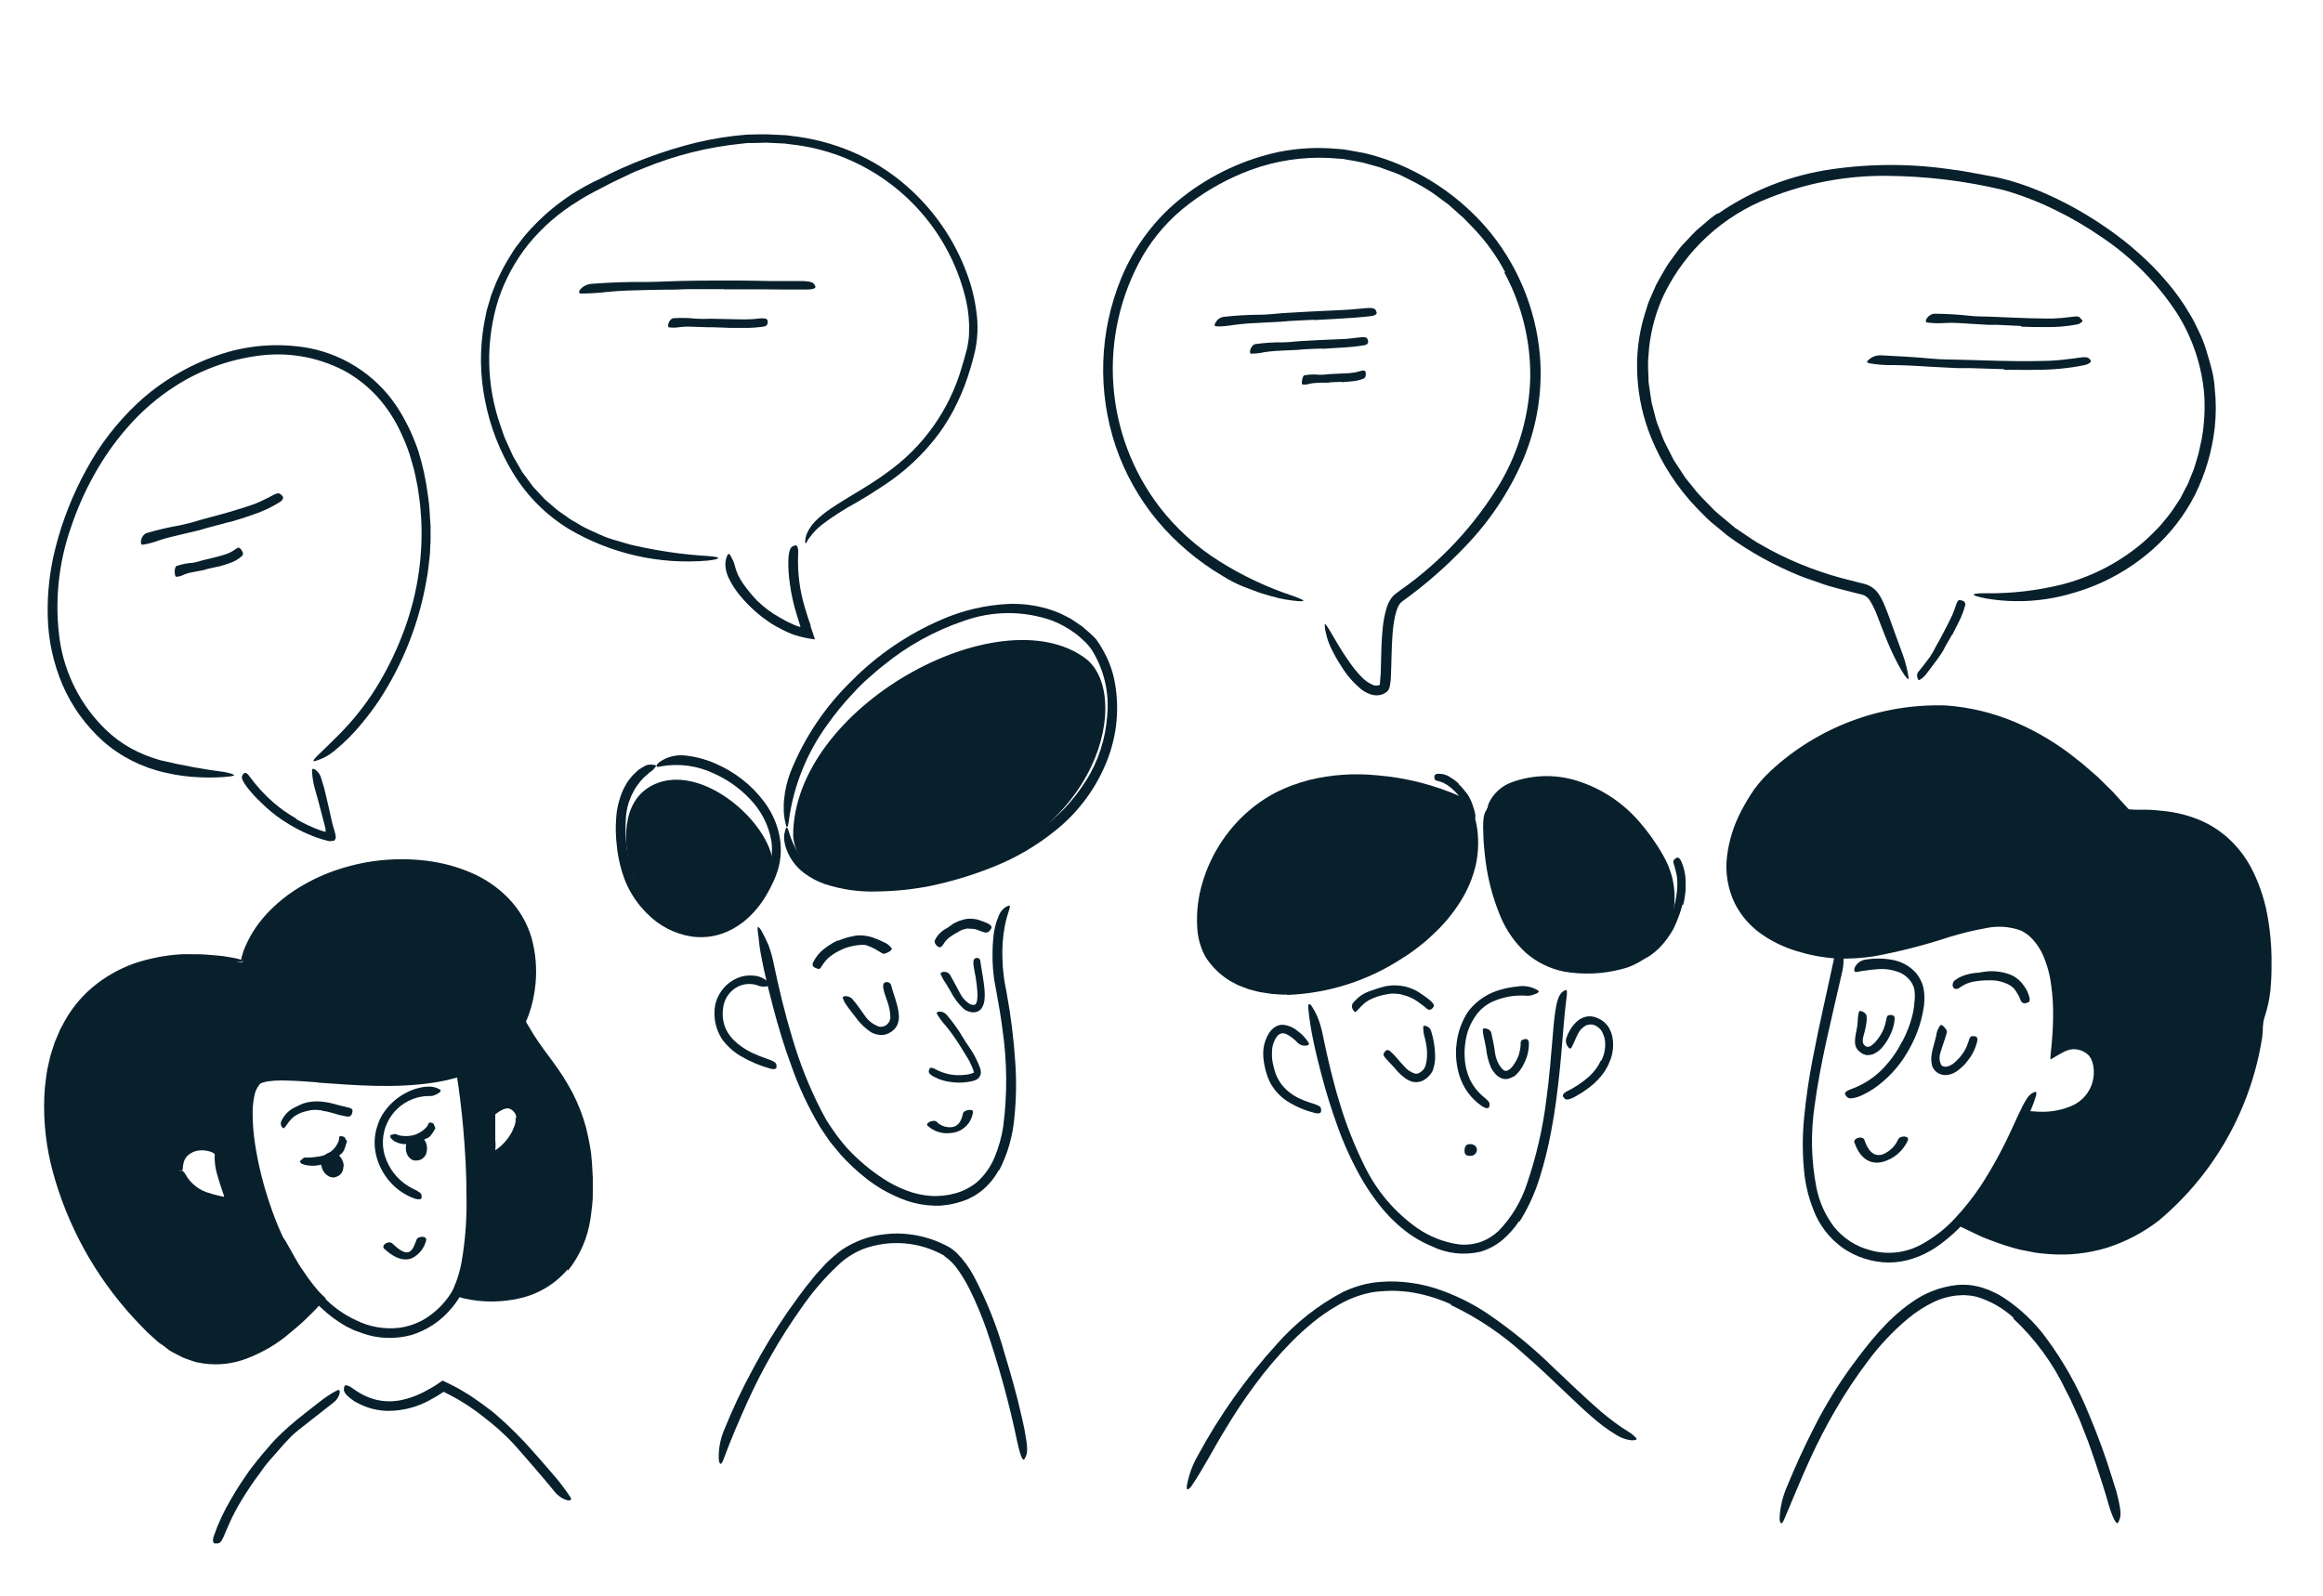 <svg xmlns="http://www.w3.org/2000/svg" xmlns:xlink="http://www.w3.org/1999/xlink" id="Groupe_14975" viewBox="0 0 306.56 210.71"><defs><clipPath id="clippath"><rect x="5.82" y="17.73" width="293.93" height="186.02" style="fill:none;"></rect></clipPath></defs><g style="clip-path:url(#clippath);"><g id="Groupe_15039"><path id="Trac&#xE9;_29844" d="m222.02,119.42c-.2.81-.48,1.6-.81,2.37-.12.28-.24.56-.38.83-.52.94-1.16,1.81-1.92,2.57-.34.33-.72.64-1.11.92-.5.37-1.1.6-1.72.66-.19,0-.18-.13-.07-.33.14-.24.33-.45.55-.61.45-.29.87-.62,1.26-.98.21-.17.41-.36.61-.56.19-.2.4-.39.58-.61.24-.26.44-.54.61-.85l.26-.47.22-.49c.33-.7.61-1.43.82-2.18.13-.47.23-.94.3-1.41.12-.72.16-1.45.12-2.18-.02-.28-.06-.55-.12-.82-.07-.27-.15-.54-.21-.81-.02-.12-.06-.23-.11-.34-.13-.43-.09-.61.16-.77.05-.04.11-.08.16-.12.2-.11.42,0,.61.36.47,1.03.68,2.16.61,3.29v.64c-.01.2-.04.41-.07.61-.05.42-.13.84-.23,1.26l-.09.03Z" style="fill:#08202c;"></path><path id="Trac&#xE9;_29845" d="m192.46,103.45c.32.31.61.65.89,1,.1.13.21.24.3.38.32.48.56,1,.73,1.55.08.24.16.48.22.72.04.16.08.32.1.48,0,.16,0,.33-.04.49,0,.1-.19.08-.36,0s-.36-.19-.41-.34c-.19-.51-.37-.98-.56-1.53-.14-.32-.33-.62-.57-.87-.24-.31-.5-.61-.78-.89-.18-.17-.36-.34-.55-.49-.28-.24-.6-.44-.93-.61-.25-.11-.51-.2-.78-.26-.06,0-.12-.02-.18-.05-.2-.09-.24-.18-.25-.41v-.15c0-.16.14-.28.36-.32.62-.06,1.25.1,1.76.46.39.23.75.5,1.09.81l-.04.03Z" style="fill:#08202c;"></path><path id="Trac&#xE9;_29846" d="m104.67,110.32c0-16.99,27.21-31.79,38.54-23.44,6.19,4.57,2.27,24.04-19.19,28.99-4.47,1.03-18.72,2.65-19.35-5.55" style="fill:#08202c;"></path><path id="Trac&#xE9;_29847" d="m86.19,103.61c7.19-3.51,17.73,7.24,15.51,12.1-5.08,11.13-16.02,7.5-18.5-1.1-.83-2.88-1.43-8.85,3-11.01" style="fill:#08202c;"></path><path id="Trac&#xE9;_29848" d="m31.97,127.07c-30.43-5.5-33,27.74-12.2,48.34,8.32,8.24,16.23,2.55,22.28-3.99-7.44-6.5-12.18-27.43-7.77-29.21,3.64-1.46,16.75,1.95,26-.84,3.9-1.17,7.1-3.45,8.63-7.64.51-1.43.82-2.92.92-4.43,1.47-19.77-31.77-19.67-37.87-2.23m-8.24,27.48c-.55-3.28,3.82-3.87,5.28-2.43-.52,2.23,2.1,6.99,1.71,6.93-2.4-.39-6.38-.87-6.99-4.5h0Z" style="fill:#08202c;"></path><path id="Trac&#xE9;_29849" d="m41.94,142.87c-1.41-.1-2.83-.22-4.21-.24-.34-.02-.68-.02-1.02,0-.33,0-.67.02-1,.07l-.49.05-.42.12-.21.05s-.09.04-.13.07c-.09,0-.16.12-.24.19-.35.45-.58.99-.67,1.55-.13.65-.2,1.31-.21,1.98-.01,1.38.09,2.76.29,4.13.42,2.77,1.09,5.5,2,8.15.88,2.66,2.04,5.21,3.45,7.63.51.87,1.08,1.7,1.72,2.49.3.39.64.76.98,1.12,0,.03.11.11.19.19l.24.22.48.45.24.23.06.05-.04.06-.12.13-.47.49-.73.8c-.18.19-.36.38-.55.56-.38.36-.75.75-1.14,1.1s-.78.71-1.21,1.05-.82.67-1.21,1c-1.5,1.16-3.17,2.08-4.94,2.76-1.81.7-3.77.93-5.7.66l-.72-.13c-.24-.03-.47-.09-.7-.18-.45-.16-.92-.31-1.36-.49l-1.29-.67c-.21-.11-.42-.23-.61-.38l-.55-.44-.61-.41c-.19-.14-.37-.3-.53-.46l-1.05-.94c-.66-.66-1.28-1.34-1.92-2.01-5.01-5.48-8.64-12.07-10.58-19.23-.86-3.19-1.24-6.48-1.12-9.78.03-.83.1-1.65.22-2.47.06-.41.1-.82.18-1.21l.27-1.21c.08-.41.19-.82.33-1.21l.38-1.18.48-1.13.24-.57.3-.55c.97-1.91,2.31-3.6,3.94-4.99,1.64-1.38,3.51-2.45,5.53-3.17,2.01-.68,4.11-1.08,6.23-1.21.53-.03,1.06,0,1.58,0,.53-.01,1.05,0,1.58.04,1.04.1,2.1.13,3.12.33,2.58.42,2.15.7-.04.7-3.57-.11-7.14.24-10.62,1.06-3.93.98-7.34,3.42-9.53,6.83-1.05,1.72-1.82,3.61-2.27,5.58-.24,1-.41,2.01-.52,3.03-.09,1.02-.13,2.05-.12,3.07,0,.51.01,1.03.06,1.54.05.52.07,1.03.13,1.54.15,1.02.27,2.05.51,3.03s.49,2.01.75,3.03c.15.5.33.98.48,1.48s.32.99.53,1.47c1.51,3.9,3.55,7.58,6.07,10.92,1.5,2.04,3.17,3.95,5,5.7,1.75,1.79,4,2.99,6.46,3.45.3.06.61.09.92.08.3,0,.61.03.92,0,.61-.05,1.22-.14,1.82-.29,1.22-.31,2.39-.77,3.48-1.39,2.19-1.32,4.21-2.92,5.99-4.76.26-.24.49-.51.74-.76l.13-.14s.14-.09.04-.13l-.15-.15-.08-.09-.19-.2c-.26-.28-.51-.54-.74-.84-.91-1.14-1.72-2.36-2.43-3.64-1.4-2.55-2.54-5.23-3.41-8-.9-2.76-1.53-5.61-1.88-8.49-.19-1.46-.22-2.93-.11-4.4.06-.76.23-1.52.51-2.23.15-.39.37-.75.66-1.06l.24-.24c.09-.07.19-.13.29-.18.19-.11.39-.19.61-.23.9-.23,1.84-.33,2.77-.31l1.34.03,1.33.07,5.28.38c3.49.31,7,.31,10.49,0,.34-.04.68-.07,1.02-.12l1.01-.18c.67-.11,1.34-.26,2-.44,1.32-.33,2.58-.84,3.77-1.5,2.37-1.31,4.18-3.44,5.1-5.99h0c.83-2.37,1.11-4.9.81-7.4-.28-2.47-1.34-4.79-3.03-6.62-1.38-1.45-3.06-2.59-4.91-3.34-1.85-.76-3.81-1.23-5.8-1.41-4.01-.37-8.05.19-11.81,1.63-1.62.64-3.16,1.45-4.6,2.43-1.91,1.29-3.58,2.9-4.93,4.77-.47.61-.76,1.1-1.06,1.52-.13.21-.28.38-.39.55s-.22.33-.33.49c-.18.28-.38.54-.61.79-.25.26-.17-.27.22-1.46.69-1.8,1.72-3.44,3.03-4.85,1.29-1.39,2.77-2.6,4.4-3.57,1.63-.99,3.38-1.79,5.21-2.37,3.72-1.21,7.65-1.58,11.53-1.1,1.97.24,3.9.75,5.73,1.52,1.88.78,3.58,1.93,5.01,3.38,1.45,1.48,2.52,3.3,3.1,5.28.54,1.97.72,4.03.52,6.07-.13,1.42-.44,2.83-.92,4.17l.05-.31v.16l-.06.15c-.47,1.28-1.13,2.47-1.97,3.54-.86,1.07-1.88,1.99-3.03,2.72-1.14.71-2.36,1.29-3.64,1.7-1.25.4-2.53.7-3.83.9-5.17.79-10.31.36-15.36,0l.02-.03Z" style="fill:#08202c;"></path><path id="Trac&#xE9;_29850" d="m29.55,158s0-.05,0-.08v-.11l-.15-.43c-.2-.58-.39-1.16-.57-1.77-.14-.44-.26-.88-.36-1.34-.07-.36-.11-.73-.13-1.09-.02-.19-.02-.38,0-.56,0-.05,0-.11,0-.16v-.09c-.04-.07-.09-.12-.15-.16-.15-.09-.31-.16-.48-.21-.37-.11-.75-.17-1.14-.16-.6,0-1.19.2-1.66.57-.28.22-.49.51-.61.84-.06.16-.1.33-.12.5-.04.18-.06.36-.06.55,0,.23-.35.29-.7.08-.2-.13-.37-.31-.47-.53-.12-.29-.14-.62-.04-.92.09-.3.22-.58.4-.84.17-.25.37-.47.61-.66.45-.36.97-.62,1.53-.74,1.06-.27,2.19-.13,3.15.38l.25.15c.1.05.19.12.27.19.16.15.35.28.49.43-.14.47-.17.97-.1,1.46.05.39.13.78.23,1.16.13.56.3,1.13.49,1.7l.3.85.41,1.12c.15.33.19.69.13,1.04,0,.06-.05.17-.13.16l-.21.05c-.07.02-.14.03-.22.04h-.29l-.73-.13c-.46-.08-.67-.13-.97-.19-.29-.06-.57-.14-.84-.23-.57-.16-1.12-.36-1.65-.61-.85-.4-1.59-1.02-2.14-1.78-.13-.17-.24-.36-.35-.55-.34-.74-.25-1.04.04-1.25.07-.05.14-.1.21-.14.25-.11.52.13.72.53.68,1.2,1.83,2.08,3.17,2.43.4.13.8.24,1.21.33l.54.12h.05s.05.03.05,0l.02.05Z" style="fill:#08202c;"></path><path id="Trac&#xE9;_29851" d="m68.73,134.23c-1.13,3.67-4.28,6.36-8.08,6.92.1.29,3.51,22.54-.26,29.23,1.13.82,16.08,3.64,16.89-12.24.74-14.56-6.81-17.82-8.55-23.9m-3.99,18.43c.16-1.93.16-3.87,0-5.79,1.06-1.07,2.54-1.96,3.8-.4,1.5,1.85-1.33,6.19-3.8,6.19" style="fill:#08202c;"></path><path id="Trac&#xE9;_29852" d="m74.89,167.58c-1.64,1.91-3.84,3.24-6.29,3.79-2.39.55-4.88.57-7.28.04-.16-.03-.32-.08-.47-.13-.17-.04-.34-.1-.5-.18-.15-.07-.3-.14-.45-.23l-.22-.13-.06-.03v-.03l.05-.12.36-.96c.04-.09.09-.18.12-.27l.06-.16.1-.28c.26-.77.47-1.55.61-2.35.5-2.91.71-5.86.64-8.81,0-2.97-.18-5.96-.44-8.93-.11-1.18-.23-2.37-.38-3.56l-.23-1.77-.29-1.93c.07-.21.11-.38.15-.52s.17-.18.25-.27l.11-.11.8-.19c.19-.05.38-.13.57-.19l.56-.21.55-.26c.72-.34,1.39-.77,2-1.27,1.22-1.02,2.2-2.3,2.86-3.74.07-.16.15-.32.25-.47.06-.07.1-.08.24-.08h0l.05.04s.07.1.08.16c.05.2.07.4.06.61-.16,1.64-.94,3.16-2.17,4.25-.75.67-1.59,1.25-2.49,1.7-.45.22-.91.42-1.38.58-.24.08-.47.16-.72.24l-.32.07.2,1.46.21,1.78c.13,1.19.25,2.38.35,3.58.2,2.38.33,4.79.36,7.2,0,2.1,0,4.25-.08,6.41-.07,2.17-.41,4.33-1,6.43-.09.3-.19.59-.31.87l-.07.18-.03.06-.07.14s-.03.04-.04.07l.07.04.15.05.16.05.4.09c1.11.21,2.24.3,3.37.27,2.27-.02,4.48-.66,6.41-1.85,1.16-.76,2.14-1.75,2.9-2.91.75-1.18,1.3-2.47,1.64-3.83.26-1.04.43-2.1.52-3.16.05-.54.08-1.08.08-1.62l.04-1.62c-.04-2.14-.31-4.27-.81-6.35-.44-1.59-1.05-3.12-1.82-4.57-.8-1.43-1.7-2.81-2.68-4.13-.43-.61-.86-1.17-1.29-1.79-.34-.49-.65-.99-.93-1.51-.21-.35-.38-.72-.51-1.11-.19-.43-.26-.9-.18-1.37.02-.15.05-.3.1-.44.08-.16.27,0,.53.43.13.21.25.49.46.8s.39.69.66,1.1c.76,1.21,1.69,2.4,2.59,3.64.94,1.27,1.78,2.61,2.52,4,.74,1.45,1.33,2.96,1.76,4.53.19.79.37,1.59.51,2.39.15.8.24,1.61.29,2.43l.1,1.82v1.82c.01.61-.01,1.22-.08,1.82-.08.61-.14,1.21-.23,1.82-.37,2.49-1.39,4.84-2.96,6.81l-.05-.1Z" style="fill:#08202c;"></path><path id="Trac&#xE9;_29853" d="m68.13,147.58c0-.15-.03-.29-.07-.43-.04-.06-.07-.12-.09-.18,0-.06-.11-.13-.16-.21-.18-.24-.45-.4-.75-.46-.24,0-.47.05-.68.15-.21.09-.42.21-.61.34l-.29.21s-.09.05-.12.09v3.35c.08.71.04,1.44-.12,2.14-.08.25-.4.11-.7-.1-.34-.19-.56-.53-.61-.92,0-1.35.07-2.77.17-4.14,0-.12,0-.24,0-.36,0-.14,0-.29-.04-.43.21-.19.45-.42.61-.58.14-.13.3-.25.46-.36.34-.25.71-.43,1.12-.55.61-.18,1.27-.1,1.82.24.5.32.89.78,1.13,1.32.22.66.22,1.37,0,2.03-.28.91-.74,1.75-1.36,2.48-.44.6-.97,1.12-1.58,1.55-.15.09-.29.18-.45.26-.61.24-.9.13-1.04-.19-.03-.07-.06-.15-.08-.23-.02-.28.16-.53.43-.61.91-.55,1.68-1.32,2.23-2.23.22-.34.39-.71.52-1.09.07-.18.12-.36.16-.55.02-.17.02-.33,0-.5l.11-.04Z" style="fill:#08202c;"></path><path id="Trac&#xE9;_29854" d="m58.26,182.34l.14-.09c.05.01.1.03.15.05l.3.15.52.25.65.33c.44.21.85.48,1.27.72.85.48,1.63,1.07,2.43,1.63.55.44,1.15.82,1.67,1.29,1.86,1.61,3.61,3.36,5.22,5.22.73.81,1.44,1.64,2.14,2.46.93,1.03,1.77,2.13,2.53,3.28.22.34,0,.5-.47.39-.62-.19-1.18-.57-1.58-1.08-.89-1.08-1.78-2.15-2.69-3.19s-1.82-2.12-2.75-3.15c-1.17-1.25-2.44-2.39-3.8-3.43-1.45-1.18-3.02-2.21-4.68-3.07l-.66-.33-.1-.05s-.06.01-.08.04l-.23.15c-.49.34-1.02.61-1.55.92-1.63.89-3.45,1.37-5.3,1.4-1.45.02-2.87-.33-4.14-1.01l-.42-.22-.39-.27c-.95-.71-1.12-1.09-1.04-1.49,0-.09.03-.18.06-.27.13-.26.61-.06,1.21.38.91.67,1.94,1.16,3.03,1.43,1.11.25,2.27.25,3.39,0,.86-.19,1.7-.48,2.49-.87.41-.18.79-.42,1.21-.64.2-.1.39-.24.61-.36l.91-.61-.03.06Z" style="fill:#08202c;"></path><path id="Trac&#xE9;_29855" d="m32.71,194.39c.81-1.1,1.67-2.18,2.57-3.2.32-.39.65-.76.99-1.13,1.23-1.25,2.55-2.41,3.94-3.48.61-.47,1.21-.97,1.82-1.43.39-.3.78-.61,1.21-.89.41-.28.84-.52,1.28-.75.28-.13.37.09.29.44-.12.46-.39.87-.77,1.16-1.56,1.21-3.09,2.43-4.64,3.64-.47.37-.91.77-1.31,1.21-.43.43-.83.89-1.21,1.33s-.88,1.01-1.32,1.5c-.44.5-.84,1.02-1.21,1.58-.5.66-.97,1.33-1.43,2.02-.69,1.04-1.36,2.11-1.94,3.22-.46.86-.82,1.73-1.21,2.61l-.25.61c-.33.72-.52.9-.9.9-.09,0-.17,0-.26,0-.27-.05-.33-.44-.14-1,.6-1.71,1.37-3.35,2.3-4.9.68-1.21,1.44-2.35,2.23-3.48l-.03.03Z" style="fill:#08202c;"></path><path id="Trac&#xE9;_29856" d="m54.24,176.23c-2.12.57-4.37.49-6.44-.25l-1.1-.4-1.05-.52c-1.18-.67-2.28-1.49-3.26-2.43-.51-.44-.95-.96-1.41-1.44-.46-.49-.88-1.01-1.26-1.56-.38-.55-.71-.95-1.03-1.45s-.65-.98-.95-1.48c-.4-.64-.76-1.3-1.06-1.99l-.21-.53-.18-.54c-.09-.37-.18-.73-.29-1.09-.12-.46.06-.45.39-.15.16.15.35.37.61.61l.38.41c.07.08.13.16.2.23.06.08.12.17.16.27.75,1.26,1.38,2.57,2.23,3.77.81,1.23,1.71,2.39,2.69,3.47,1.23,1.31,2.7,2.36,4.33,3.11,1.75.87,3.72,1.22,5.66,1,1.19-.16,2.34-.55,3.38-1.16,1.58-.96,2.89-2.31,3.79-3.93.68-1.25,1.14-2.6,1.35-4.01.05-.31.1-.61.12-.92.04-.41.1-.81.18-1.21.05-.22.18-.41.36-.54.08-.06.16-.12.24-.17.27-.12.48.38.5,1.3-.03,2.89-1.05,5.69-2.88,7.93-1.41,1.75-3.31,3.03-5.46,3.68v-.02Z" style="fill:#08202c;"></path><path id="Trac&#xE9;_29857" d="m131.81,154.45c-.61,1.11-1.43,2.08-2.43,2.86-.26.18-.52.38-.79.53l-.85.44c-.57.24-1.16.43-1.76.57-.6.15-1.21.24-1.82.29-.62.03-1.24,0-1.85-.06-1.21-.13-2.4-.44-3.53-.92-1.62-.67-3.14-1.55-4.51-2.64-1.2-.94-2.31-1.98-3.33-3.11l-1.46-1.77-1.27-1.89c-1.54-2.58-2.82-5.32-3.81-8.16-.92-2.49-1.69-5.05-2.36-7.59-.44-1.63-.83-3.28-1.21-4.93-.17-.82-.34-1.66-.49-2.49s-.19-1.67-.32-2.49c-.02-.18-.04-.35-.04-.53,0-.11,0-.18.06-.19s.28.16.5.58.52,1,.84,1.71c.31.82.55,1.66.72,2.52.69,3.34,1.49,6.64,2.48,9.9.96,3.26,2.22,6.42,3.76,9.45l.73,1.34c.27.44.56.85.85,1.28.58.85,1.21,1.66,1.9,2.43,1.41,1.52,3,2.87,4.74,4,.94.62,1.94,1.13,2.99,1.53,1.03.41,2.12.66,3.23.74,1.1.08,2.21-.04,3.28-.33,1.05-.29,2.04-.8,2.88-1.49,1.02-.91,1.81-2.05,2.33-3.31.53-1.29.91-2.64,1.12-4.02.56-4.27.52-8.59-.1-12.85-.21-1.65-.49-3.28-.79-4.9-.14-.81-.33-1.62-.4-2.49-.09-.84-.13-1.68-.12-2.52,0-.75.03-1.49.11-2.23.09-1.01.34-1.99.75-2.92.18-.44.49-.82.89-1.07.13-.08.27-.14.42-.19.36,0-.19.84-.55,2.71-.27,1.42-.37,2.86-.31,4.31.01.74.07,1.47.16,2.2.08.73.24,1.47.38,2.22.57,3.09.96,6.21,1.16,9.35.16,2.38.12,4.76-.12,7.13-.2,2.45-.88,4.83-2,7.01h-.05Z" style="fill:#08202c;"></path><path id="Trac&#xE9;_29858" d="m95.17,136.97c-.62-1.02-.92-2.2-.88-3.38,0-.22.01-.43.05-.64.02-.21.06-.41.12-.61.42-1.47,1.48-2.67,2.89-3.26.62-.25,1.29-.36,1.95-.31.86.02,1.67.39,2.26,1.02.18.19,0,.33-.3.39-.35.08-.72.07-1.06-.03-1.21-.52-2.62-.28-3.59.61-.64.58-1.06,1.37-1.17,2.23-.16.96-.04,1.95.35,2.84.27.55.62,1.05,1.05,1.48.69.66,1.49,1.21,2.35,1.63.68.32,1.38.6,2.09.84l.47.17c.57.25.72.41.72.73v.22c-.05.23-.36.29-.79.16-1.39-.38-2.71-.94-3.95-1.67-1.01-.6-1.88-1.41-2.55-2.37v-.04Z" style="fill:#08202c;"></path><path id="Trac&#xE9;_29859" d="m143.3,103.09c1.64-2.61,2.61-5.59,2.82-8.66.29-3.05-.44-6.11-2.07-8.69-.31-.45-.67-.86-1.07-1.21l-.61-.55c-.2-.19-.42-.35-.65-.5-.9-.65-1.88-1.18-2.91-1.58-3.78-1.32-7.89-1.29-11.65.07-3.84,1.3-7.42,3.28-10.56,5.85-.72.55-1.38,1.16-2.06,1.75-.68.59-1.32,1.23-1.92,1.9-1.24,1.3-2.38,2.69-3.42,4.16-2.7,3.71-4.45,8.02-5.08,12.57-.17,1.4-.33,1.21-.56,0-.07-.37-.12-.75-.13-1.13v-.71c0-.26,0-.52.04-.78.11-1.25.39-2.47.84-3.64,1.81-4.54,4.56-8.64,8.06-12.05,3.43-3.47,7.51-6.24,11.99-8.15,2.75-1.19,5.68-1.87,8.67-2.02,1.53-.06,3.06.09,4.54.46.74.18,1.47.42,2.18.72.36.14.69.34,1.03.5.35.16.68.35.99.58l1.04.71.95.82c.33.27.63.57.91.9.26.35.5.72.71,1.1.88,1.44,1.48,3.03,1.76,4.69.58,3.28.27,6.65-.88,9.77-1.41,3.82-3.85,7.18-7.04,9.71-2.37,1.91-5.01,3.47-7.83,4.62-2.79,1.15-5.69,2.03-8.65,2.65-2.28.45-4.6.69-6.92.72-2.35.09-4.69-.24-6.93-.96-1.01-.35-1.95-.85-2.8-1.49-1.16-.88-2.01-2.1-2.43-3.49-.06-.22-.1-.43-.14-.61-.02-.17-.04-.34-.04-.51-.02-.26.01-.51.09-.76.04-.19.09-.38.16-.56.12-.19.27.09.45.73.28.93.69,1.82,1.21,2.65,1.16,1.54,2.82,2.63,4.7,3.06,1.98.51,4.02.73,6.07.64,2.09-.05,4.17-.28,6.23-.68,2.07-.42,4.11-.98,6.1-1.66,2.98-1.03,5.81-2.46,8.4-4.25,1.27-.91,2.46-1.92,3.55-3.03,1.07-1.12,2.02-2.35,2.85-3.67l.02.03Z" style="fill:#08202c;"></path><path id="Trac&#xE9;_29860" d="m89.45,121.84c.73.31,1.5.51,2.29.61.79.07,1.58.02,2.35-.15,1.57-.38,3-1.2,4.13-2.36.84-.87,1.55-1.85,2.13-2.91.28-.46.5-.95.74-1.44.22-.48.39-.97.53-1.47.26-1.01.32-2.06.18-3.09-.36-2.12-1.37-4.08-2.88-5.61-1.33-1.4-2.92-2.52-4.68-3.31-2.19-1.05-4.65-1.38-7.04-.95-.7.19-.75-.07-.19-.56,1-.71,2.24-1.02,3.46-.87,1.36.15,2.7.51,3.95,1.06,1.25.54,2.42,1.23,3.49,2.06,1.08.83,2.04,1.8,2.86,2.89.84,1.09,1.47,2.32,1.86,3.64.49,1.62.55,3.35.15,5-.21.81-.51,1.6-.89,2.35-.35.74-.76,1.46-1.21,2.15-.51.75-1.1,1.46-1.76,2.09-.66.65-1.41,1.2-2.22,1.64-.81.45-1.7.77-2.61.95-.91.17-1.85.19-2.77.07-2.25-.34-4.32-1.41-5.91-3.03-1.2-1.18-2.16-2.58-2.83-4.13-.62-1.55-1.02-3.19-1.18-4.85-.16-1.27-.18-2.55-.07-3.83.1-1.3.45-2.58,1.01-3.76l.43-.76c.16-.24.35-.47.53-.7.16-.2.33-.39.53-.55.17-.16.32-.31.47-.43.32-.21.61-.37.81-.49.33-.17.7-.22,1.06-.15.12,0,.23.03.35.06.13.05,0,.22-.24.5-.16.17-.33.31-.53.43-.22.21-.46.42-.7.61-1.5,1.48-2.38,3.47-2.46,5.57-.16,2.22.09,4.45.72,6.59.89,3.17,3.15,5.78,6.16,7.12v.04Z" style="fill:#08202c;"></path><path id="Trac&#xE9;_29861" d="m124.62,165.75c-3.25-1.85-7.15-2.18-10.67-.9-1.25.5-2.4,1.23-3.37,2.17-1.8,1.69-3.41,3.57-4.81,5.61-1.45,2.03-2.79,4.14-4.02,6.31-1.11,1.92-2.11,3.92-3.03,5.92-1.17,2.58-2.29,5.2-3.26,7.83-.3.81-.56.64-.61-.18-.03-1.3.22-2.6.73-3.8,1.1-2.72,2.35-5.38,3.75-7.95,1.38-2.6,2.91-5.12,4.58-7.55,1.03-1.44,2.06-2.93,3.23-4.33.55-.72,1.21-1.38,1.82-2.07.66-.65,1.37-1.26,2.11-1.82,1.72-1.16,3.7-1.88,5.77-2.08,1.02-.12,2.05-.12,3.07,0,1.02.11,2.02.34,2.99.67.3.09.61.21.88.33s.58.25.85.39l.43.21.43.26c.27.18.52.39.76.61.89.9,1.65,1.92,2.24,3.03,1.73,3.28,3.11,6.74,4.1,10.31.83,2.72,1.59,5.41,2.21,8.16.14.61.28,1.21.4,1.82.43,2.28.43,3.03.16,3.57-.05.13-.11.25-.19.36-.24.25-.56-.65-.92-2.29-1.05-5.04-2.41-10.02-4.08-14.89-.64-1.83-1.39-3.61-2.25-5.34-.42-.84-.91-1.66-1.45-2.43-.48-.73-1.1-1.36-1.82-1.86l-.03-.06Z" style="fill:#08202c;"></path><path id="Trac&#xE9;_29862" d="m200.47,161.19c-.61.92-1.34,1.74-2.17,2.46-.87.73-1.87,1.27-2.96,1.58-2.17.5-4.44.24-6.44-.75-1.44-.6-2.78-1.42-3.97-2.43-.27-.21-.52-.44-.76-.68-.24-.23-.5-.46-.73-.7-.45-.5-.93-.99-1.33-1.52-.84-1.05-1.6-2.16-2.28-3.31-1.33-2.3-2.45-4.72-3.34-7.23-.8-2.21-1.5-4.46-2.09-6.72-.38-1.44-.75-2.9-1.05-4.36-.32-1.46-.55-2.93-.7-4.41-.01-.16-.01-.32,0-.49,0-.04.04,0,.07-.04h.03l.07-.08s.04-.05.04-.04l-.04.04-.03.04h.04s.09.03.11.07c.12.12.22.26.3.41.3.48.55.99.75,1.52.27.72.47,1.47.61,2.23.61,2.95,1.29,5.87,2.17,8.74.86,2.88,1.96,5.67,3.29,8.36,1.59,3.29,3.99,6.12,6.98,8.23,1.63,1.13,3.5,1.86,5.46,2.14.95.11,1.91.01,2.82-.29.9-.31,1.73-.82,2.43-1.47,1.72-1.77,3.01-3.91,3.77-6.27,1.23-3.6,2.09-7.32,2.55-11.1.41-2.92.61-5.81.87-8.73.05-.64.1-1.27.18-1.92.28-2.43.61-3.23,1.16-3.61.11-.09.24-.15.38-.18.08,0,.11.07.12.15.01.14.01.27,0,.41-.05.43-.13,1.07-.22,1.89-.27,2.56-.43,5.25-.71,7.97s-.61,5.46-1.15,8.24c-.38,2.06-.88,4.1-1.51,6.1-.63,2.05-1.52,4.01-2.67,5.82l-.03-.05Z" style="fill:#08202c;"></path><path id="Trac&#xE9;_29863" d="m167.56,142.8c-.45-.99-.73-2.04-.83-3.12-.04-.4-.04-.81,0-1.21.09-.72.32-1.41.69-2.03.2-.33.47-.62.78-.84.34-.24.75-.36,1.17-.33.66.07,1.28.33,1.78.75.63.43,1.17,1,1.57,1.66.11.21-.13.34-.45.35-.37.02-.73-.11-1-.36-.42-.47-.91-.86-1.47-1.15-.19-.1-.4-.14-.61-.13-.23.04-.45.16-.61.33-.49.64-.74,1.42-.72,2.23-.02.46.01.93.11,1.38.09.47.21.93.37,1.38.2.54.48,1.05.84,1.51.56.69,1.27,1.26,2.06,1.66.63.31,1.29.56,1.97.77.15.05.3.09.44.15.55.21.69.35.69.68,0,.07,0,.15,0,.22-.04.24-.33.33-.76.22-1.34-.32-2.62-.86-3.78-1.61-.94-.63-1.71-1.49-2.23-2.5h-.03Z" style="fill:#08202c;"></path><path id="Trac&#xE9;_29864" d="m211.33,140c.39-.79.56-1.66.49-2.54l-.08-.46c-.05-.15-.1-.29-.15-.43-.15-.48-.47-.87-.91-1.12-.43-.27-.97-.29-1.43-.07-.43.25-.78.61-1,1.06-.33.61-.52,1.24-.88,1.86-.12.18-.3.11-.47-.15-.24-.31-.32-.72-.21-1.1.13-.38.3-.75.5-1.09.21-.37.48-.71.78-1.01.34-.34.75-.59,1.21-.72.47-.13.98-.1,1.44.07.25.09.49.21.72.35.24.15.46.34.64.55.08.1.19.21.26.32l.19.35c.12.23.22.47.29.72.26,1.06.2,2.17-.16,3.2-.13.3-.23.61-.38.89-.14.29-.31.56-.48.83-.56.79-1.24,1.49-2.01,2.06-.31.21-.61.43-.9.64l-.95.56c-.14.08-.29.15-.44.21-.56.22-.77.21-.98-.04-.05-.05-.09-.11-.13-.17-.12-.21.04-.47.4-.67,1.1-.53,2.12-1.21,3.03-2.01.65-.6,1.18-1.32,1.55-2.12h.04Z" style="fill:#08202c;"></path><path id="Trac&#xE9;_29865" d="m193.35,105.8c-29.91-12-38.03,13.46-33.63,20.24,7.88,12.15,40.95-2.64,33.63-20.24" style="fill:#08202c;"></path><path id="Trac&#xE9;_29866" d="m169.84,131.28c-.67.04-1.34-.05-2.01-.09-.34-.04-.67-.1-1.01-.15-.34-.04-.67-.1-1-.19l-.99-.26-.96-.36c-.16-.07-.32-.12-.48-.19l-.46-.24c-.31-.15-.61-.32-.9-.51-1.17-.77-2.17-1.78-2.93-2.96-.68-1.23-1.06-2.61-1.11-4.02-.11-1.97.13-3.93.7-5.82.98-3.3,2.79-6.29,5.26-8.69,1.23-1.19,2.61-2.21,4.11-3.03,1.5-.79,3.1-1.4,4.74-1.82,2.92-.71,5.94-.91,8.93-.61,3.81.31,7.54,1.26,11.03,2.8,1.06.52.84.61-.2.61-.69-.05-1.38-.15-2.06-.29-.95-.13-1.9-.33-2.82-.61-3.6-1.03-7.34-1.44-11.08-1.21-3.72.26-7.3,1.57-10.31,3.77-1.8,1.39-3.32,3.12-4.48,5.08-.58,1-1.08,2.04-1.47,3.12-.4,1.07-.7,2.19-.89,3.32-.23,1.23-.29,2.48-.19,3.73.06,1.21.46,2.38,1.13,3.38l.55.73.65.61c.22.22.46.41.72.57.24.19.49.37.76.51l.82.43c.29.13.61.22.87.34.15.05.29.12.44.16l.45.12c.3.07.61.16.91.22,3.11.48,6.28.27,9.3-.61,4.64-1.23,8.91-3.56,12.45-6.8,2.72-2.41,4.59-5.64,5.31-9.2.07-.38.12-.77.15-1.15,0-.38,0-.77.03-1.16,0-.33-.02-.67-.07-.99-.01-.28-.04-.56-.08-.83-.09-.5-.16-.9-.2-1.21-.12-.47-.16-.95-.11-1.43.01-.17.04-.34.07-.5.08-.19.27,0,.55.49.14.26.3.61.48.99.18.49.31.98.41,1.49.32,1.74.29,3.53-.07,5.26-.4,1.75-1.1,3.43-2.07,4.95-.96,1.53-2.12,2.93-3.44,4.16-.64.63-1.32,1.23-2.04,1.77-.7.56-1.44,1.08-2.21,1.55-4.52,2.96-9.77,4.62-15.17,4.82v-.06Z" style="fill:#08202c;"></path><path id="Trac&#xE9;_29867" d="m196.23,106.73c3.56-5.46,16.38-5.42,23.02,6.87,2.86,5.31.67,12.6-5.69,14.02-18.03,3.98-17.33-16.3-17.33-20.9" style="fill:#08202c;"></path><path id="Trac&#xE9;_29868" d="m211.26,127.26c1.88-.1,3.71-.7,5.28-1.75l.55-.43.48-.49c.17-.16.32-.34.45-.53.13-.19.29-.36.41-.56.5-.79.89-1.65,1.14-2.55.35-1.34.41-2.73.18-4.09-.2-1.2-.61-2.36-1.21-3.43-.6-1.11-1.29-2.16-2.06-3.15-1.53-1.99-3.46-3.65-5.66-4.85-1.95-1.07-4.12-1.68-6.35-1.77-2.81-.2-5.57.8-7.58,2.77-.57.61-.7.47-.45-.34.58-1.29,1.65-2.3,2.97-2.8,2.98-1.11,6.25-1.13,9.25-.05,2.94,1.02,5.56,2.8,7.61,5.15,1.23,1.4,2.31,2.92,3.22,4.54.24.42.45.84.64,1.28.19.44.33.91.48,1.37.25.93.38,1.89.38,2.86,0,.53-.03,1.05-.1,1.58-.09.52-.21,1.04-.36,1.54-.3,1.02-.77,1.98-1.38,2.85-.62.87-1.38,1.62-2.25,2.23-.44.29-.91.54-1.39.76-.25.1-.48.22-.73.3l-.76.22c-2.46.65-5.04.76-7.55.34-1.92-.37-3.7-1.25-5.16-2.54-1.41-1.32-2.52-2.91-3.27-4.68-1.13-2.69-1.84-5.53-2.11-8.43-.07-.64-.13-1.26-.16-1.9-.11-2.38,0-3.13.3-3.64.06-.12.13-.23.21-.33.24-.22.41.75.5,2.43.12,2.57.46,5.13,1.02,7.64.52,2.53,1.61,4.9,3.19,6.94,1.19,1.45,2.78,2.53,4.57,3.09,1.85.52,3.78.65,5.68.38l.02.05Z" style="fill:#08202c;"></path><path id="Trac&#xE9;_29869" d="m191.47,172.16c-1.76-.8-3.62-1.35-5.54-1.63-.48-.04-.96-.1-1.44-.13-.48-.03-.96-.03-1.44,0-.48.03-.96.05-1.44.1-.47.06-.93.15-1.39.27-1.36.35-2.65.9-3.85,1.63-1.08.63-2.12,1.34-3.09,2.14-.98.8-1.92,1.65-2.81,2.55-1.79,1.82-3.45,3.77-4.96,5.84-1.35,1.82-2.61,3.74-3.77,5.67-1.53,2.48-2.82,5.07-4.49,7.54-.26.38-.57.54-.61.42-.04-.26-.02-.52.05-.78.26-1.28.73-2.51,1.38-3.64,2.87-5.31,6.37-10.25,10.42-14.71,2.48-2.82,5.46-5.17,8.79-6.92.95-.44,1.95-.79,2.97-1.03.52-.09,1.04-.2,1.56-.24s1.04-.09,1.56-.09c2.08-.02,4.15.3,6.13.93,2.41.79,4.69,1.9,6.8,3.31,3.13,2.13,6.07,4.53,8.77,7.19,2.12,2,4.17,3.99,6.32,5.84.48.4.95.78,1.45,1.15,1.82,1.38,2.43,1.54,2.83,2,.1.09.2.18.29.29.1.15-.08.25-.61.26-.72-.07-1.4-.3-2.01-.69-1.15-.69-2.23-1.49-3.23-2.38-1.01-.87-1.98-1.78-2.95-2.71-1.94-1.82-3.87-3.73-5.89-5.46-2.92-2.69-6.22-4.92-9.8-6.62l.02-.09Z" style="fill:#08202c;"></path><path id="Trac&#xE9;_29870" d="m298.71,134.8c-.7,6.07-11.62,40.96-39.43,26.52,3.64-4.25,6.36-10.43,8.01-13.95,10.66,1.15,10.52-7.05,8.6-8.59s-3.58-.61-4.61,0c.83-7.52-.12-13.1-3.1-15.66-5.38-4.62-16.88,4.54-27.91,2.71-12.5-2.08-15.06-11.64-8.52-21.2,4.16-6.11,27.24-22.88,48.82,2.59.9,1.01,21.85-4.23,18.15,27.6" style="fill:#08202c;"></path><path id="Trac&#xE9;_29871" d="m229.62,110.83c-.45,1.51-.62,3.09-.48,4.66.08.77.25,1.53.51,2.26.54,1.46,1.43,2.76,2.6,3.79.59.52,1.23.98,1.91,1.38,1.39.8,2.9,1.39,4.46,1.75,1.57.4,3.18.6,4.79.61,1.63-.01,3.25-.18,4.85-.49,3.23-.61,6.39-1.66,9.64-2.59,1.2-.35,2.41-.64,3.64-.87,1.27-.25,2.57-.31,3.86-.18.68.09,1.33.28,1.95.56.62.31,1.18.72,1.66,1.21.92.95,1.63,2.08,2.06,3.33.38,1.02.65,2.07.81,3.14.17,1.05.27,2.11.3,3.17.04,1.06,0,2.12-.03,3.17,0,.27-.03.53-.05.79l-.05.71v.41h0c.11-.07.22-.12.33-.17h.08l.11-.04c.11-.03.23-.06.35-.09.24-.05.48-.08.73-.09.49,0,.98.09,1.43.28.43.19.84.43,1.21.72.2.18.37.39.52.61.13.2.24.42.33.65.17.43.28.88.33,1.34.09.9-.02,1.81-.3,2.68-.16.43-.36.83-.61,1.21-.24.39-.52.74-.84,1.06-.33.31-.68.59-1.04.84-.39.2-.78.44-1.18.61-.41.16-.82.3-1.25.4l-1.27.23c-.42.05-.85.05-1.27.07-.42.04-.85.04-1.27,0l-.61-.04c-.07,0-.17-.05-.22,0l-.38.81-1.07,2.23c-.72,1.47-1.46,2.94-2.27,4.38-.81,1.44-1.69,2.85-2.64,4.2-.24.34-.49.67-.75.99l-.17.23-.09.11-.18.21-.04.05.07.03.13.07.26.12,1.07.51c.42.21.86.39,1.3.55l1.32.5c.89.3,1.82.55,2.71.79l1.38.26.69.13.7.07,1.4.13h2.11l.69-.08c.47-.06.93-.09,1.39-.17.92-.17,1.82-.4,2.71-.7.44-.13.88-.29,1.3-.49.42-.19.86-.36,1.27-.57l1.21-.67c.41-.21.78-.5,1.17-.75,3.91-2.83,7.13-6.49,9.44-10.73,2.41-4.19,4.26-8.68,5.5-13.35.37-1.45.5-2.06.64-2.01s.21.81.06,2.12c-1.46,9.45-6.3,18.06-13.62,24.21-2.05,1.59-4.37,2.81-6.84,3.6-2.48.76-5.08,1.05-7.66.85-.64-.07-1.29-.09-1.92-.21l-1.9-.37c-1.25-.31-2.47-.7-3.67-1.16-.61-.24-1.21-.43-1.77-.72l-2.2-1.05-.8-.38-.1-.05s.03-.05.04-.08l.15-.18.28-.34.57-.69.29-.35.14-.18c.38-.48.73-.98,1.09-1.47,1.38-2.04,2.63-4.18,3.73-6.38.56-1.11,1.1-2.23,1.64-3.35l.41-.86.32-.69.16-.35c0-.08.09-.05.16-.05h.21l1.25.08c.3.03.6.04.9.04,1.44.03,2.88-.26,4.19-.87,1.26-.6,2.2-1.73,2.56-3.08.18-.67.22-1.38.1-2.06-.05-.33-.15-.65-.29-.96-.07-.13-.15-.26-.24-.38-.09-.11-.19-.21-.31-.3-.52-.41-1.16-.62-1.82-.61-.16.01-.32.04-.47.07l-.24.07-.41.16c-.61.3-1.27.72-1.88,1.07-.01-.14-.01-.28,0-.43l.05-.47.09-.95c.03-.3.07-.65.08-.92l.04-.56c.06-.74.08-1.48.09-2.22.03-1.48-.06-2.95-.27-4.41-.19-1.43-.6-2.83-1.21-4.14-.32-.62-.71-1.2-1.17-1.72-.45-.5-.99-.92-1.6-1.21-1.49-.54-3.1-.65-4.64-.31-1.64.29-3.26.69-4.85,1.18-3.22,1.06-6.5,1.9-9.83,2.52-1.71.27-3.44.37-5.16.29-1.73-.12-3.44-.45-5.09-.96-1.67-.5-3.25-1.26-4.68-2.26-1.45-1.02-2.64-2.37-3.46-3.95-.97-1.96-1.34-4.16-1.07-6.33.26-2.12.92-4.18,1.93-6.07.49-.94,1.04-1.85,1.64-2.72.63-.86,1.33-1.66,2.11-2.39,6.28-5.86,14.63-8.99,23.21-8.71,3.19.23,6.31.99,9.25,2.25,2.91,1.26,5.63,2.91,8.09,4.91.64.47,1.21,1.01,1.82,1.52l.89.78.83.82c.55.55,1.13,1.07,1.63,1.66l1.52,1.67c.07.1.16.1.31.12s.38,0,.61.03h1.21c.83,0,1.66.06,2.49.16,1.67.16,3.3.57,4.85,1.21,1.56.66,2.98,1.61,4.18,2.8,1.2,1.19,2.18,2.58,2.91,4.11.93,1.95,1.58,4.03,1.92,6.16.28,1.67.43,3.35.46,5.04,0,1.39,0,2.51-.08,3.43-.06,1.26-.26,2.5-.61,3.71-.11.38-.25.87-.35,1.09-.18.36-.22-.27-.18-1.69s.13-3.64,0-6.52c-.07-2.47-.43-4.92-1.07-7.31-.61-2.38-1.75-4.59-3.33-6.47-1.63-1.84-3.76-3.15-6.13-3.79-1.2-.32-2.44-.53-3.68-.61-.61-.04-1.27-.07-1.92-.08h-1.27c-.12,0-.23-.01-.35-.04-.16-.02-.31-.07-.45-.13-.07-.03-.14-.07-.2-.13-.07-.04-.13-.09-.18-.15l-1.91-2.13-1.95-1.95c-.67-.61-1.38-1.21-2.06-1.82s-1.44-1.14-2.18-1.69c-2.97-2.17-6.31-3.79-9.85-4.81-3.16-.86-6.45-1.12-9.71-.77-.82.06-1.62.22-2.43.35-.81.13-1.61.34-2.39.61-1.58.44-3.13,1.02-4.62,1.72-3,1.38-5.76,3.22-8.19,5.46-.59.55-1.15,1.14-1.66,1.76-.5.63-.95,1.3-1.35,2-.84,1.39-1.5,2.87-1.96,4.43l-.06-.06Z" style="fill:#08202c;"></path><path id="Trac&#xE9;_29872" d="m249.22,166.65c-2.17-.03-4.29-.71-6.07-1.95-1.74-1.26-3.08-3-3.84-5.01-.56-1.41-.95-2.88-1.15-4.38-.31-2.6-.33-5.23-.07-7.83.25-2.58.62-5.14,1.12-7.68.43-2.24.9-4.5,1.39-6.71l.93-4.25.46-2.12c.15-.68.27-1.37.33-2.06,0-.42.05-.43.17-.52.09-.04.18-.02.25.05.13.12.23.28.29.44.35,1.31.35,2.68,0,3.99-1.31,5.82-2.79,11.53-3.57,17.39-.52,3.56-.44,7.18.24,10.71.37,1.9,1.17,3.69,2.34,5.23,1.21,1.49,2.86,2.57,4.72,3.06,2.3.67,4.77.39,6.86-.78,1.61-.88,3.07-2.01,4.32-3.36,1.27-1.35,2.42-2.8,3.45-4.34,1.55-2.39,2.91-4.89,4.09-7.48.26-.57.52-1.13.78-1.7.99-2.12,1.41-2.8,1.98-3.08.12-.08.25-.13.38-.15.08,0,.11.06.11.16,0,.05,0,.11,0,.16-.01.09-.03.18-.06.26-.19.62-.41,1.23-.67,1.82-1.94,5.03-4.63,9.73-7.99,13.95-1.33,1.64-2.89,3.07-4.64,4.25-.45.29-.92.56-1.4.79-.49.24-.99.44-1.5.61-1.04.35-2.14.53-3.24.53v-.04Z" style="fill:#08202c;"></path><path id="Trac&#xE9;_29873" d="m265.74,173.96c-1.41-1.3-3.09-2.26-4.93-2.8-.45-.11-.9-.17-1.36-.19-.23-.02-.47-.02-.7,0l-.7.05c-.94.12-1.86.38-2.72.77-1.29.61-2.49,1.38-3.58,2.29-1.97,1.66-3.74,3.54-5.27,5.61-1.57,2.08-3.01,4.25-4.31,6.51-1.17,2-2.23,4.08-3.2,6.17-1.25,2.69-2.35,5.46-3.51,8.17-.36.84-.61.61-.61-.2.07-1.34.37-2.67.89-3.91,1.15-2.83,2.43-5.62,3.83-8.34,1.41-2.74,3.03-5.37,4.85-7.86,2.2-2.97,4.61-6.07,7.81-8.29,1.76-1.28,3.82-2.08,5.99-2.32.55-.05,1.1-.05,1.64,0,.28.02.55.06.82.13.27.04.54.1.8.19.52.15,1.03.34,1.52.58l.73.35c.23.13.45.28.69.42,2.17,1.43,4.08,3.23,5.61,5.33,2.31,3.12,4.21,6.51,5.66,10.11,1.15,2.72,2.16,5.49,3.03,8.31.19.61.38,1.21.58,1.86.61,2.35.64,3.13.39,3.72-.05.13-.1.26-.18.38-.22.29-.69-.61-1.21-2.29-.34-1.26-.75-2.51-1.15-3.77s-.84-2.53-1.28-3.8c-.21-.64-.46-1.26-.71-1.89s-.5-1.26-.74-1.89l-.84-1.86-.42-.93-.47-.9c-1.7-3.63-4.08-6.9-7.01-9.63l.04-.06Z" style="fill:#08202c;"></path><path id="Trac&#xE9;_29874" d="m226.69,28.23c4.48-3.11,9.63-5.12,15.03-5.89,5.33-.77,10.74-.75,16.07.07.97.09,1.92.31,2.89.47l2.87.53c1.93.44,3.81,1.05,5.64,1.82,3.19,1.34,6.22,3.03,9.05,5.02,1.42.99,2.78,2.06,4.06,3.22,1.3,1.15,2.52,2.39,3.64,3.72,1.14,1.32,2.15,2.74,3.03,4.25.46.73.83,1.53,1.21,2.31.38.78.7,1.59.96,2.43.26.83.49,1.67.72,2.51.22.84.36,1.71.41,2.58.19,1.73.19,3.48,0,5.21-.35,3.07-1.23,6.06-2.6,8.83-1.4,2.75-3.31,5.21-5.62,7.24-2.97,2.62-6.48,4.56-10.28,5.67-3.77,1.17-7.77,1.44-11.66.78-2.43-.47-1.97-.72.06-.69,3.33.04,6.64-.35,9.87-1.14,3.68-.94,7.13-2.65,10.1-5.02.74-.59,1.44-1.23,2.1-1.9.33-.35.68-.66.98-1.03l.9-1.1c.3-.36.58-.75.83-1.15l.78-1.18.65-1.26.33-.61c.1-.21.18-.44.26-.65l.53-1.31c.16-.44.28-.91.42-1.37.15-.45.27-.91.36-1.38l.3-1.4c.32-1.88.42-3.78.31-5.68-.31-3.83-1.54-7.52-3.59-10.77-2.59-3.97-5.95-7.37-9.88-10.01-1.97-1.37-4.05-2.59-6.21-3.64-2.14-1.06-4.38-1.92-6.67-2.59-5.13-1.24-10.39-1.88-15.66-1.91-5.27-.04-10.5.95-15.4,2.91-6.07,2.34-11.03,6.89-13.88,12.74-1.04,2.21-1.7,4.58-1.97,7.01l-.14,1.82c0,.61,0,1.21.04,1.82l.03.92c.03.3.08.61.13.9.09.61.16,1.21.27,1.82l.46,1.77c.08.29.14.61.25.88l.33.85c.22.56.41,1.15.67,1.7l.83,1.63c.14.27.26.55.42.81l.5.76,1,1.53,1.15,1.42c.37.49.78.94,1.21,1.37l.99,1.01c.32.35.66.67,1.02.97l2.18,1.82,2.33,1.57c.39.26.79.5,1.21.72l1.21.68c3.31,1.75,6.82,3.08,10.46,3.96l1.21.31.61.15c.25.06.5.15.73.27.46.24.85.59,1.15,1.01.26.38.49.79.67,1.21.65,1.5,1.04,2.71,1.41,3.72s.66,1.82.91,2.5c.36.91.65,1.86.85,2.82.05.32.15.72.15.92.04.67-1.48-1.46-3.18-5.76-.3-.79-.61-1.58-.92-2.38-.27-.75-.61-1.46-1.03-2.14-.17-.25-.39-.46-.66-.61-.06-.04-.12-.07-.19-.08l-.22-.07-.64-.16-2.55-.65c-.86-.22-1.7-.48-2.53-.79-.84-.3-1.69-.56-2.51-.9-1.66-.68-3.28-1.45-4.85-2.32-1.59-.88-3.12-1.85-4.59-2.93l-2.11-1.74c-.35-.29-.69-.61-1-.94l-.97-.98c-2.57-2.68-4.61-5.82-6.01-9.26-1.06-2.58-1.68-5.33-1.83-8.12-.17-2.79.16-5.58.98-8.25l.32-1c.09-.34.21-.66.36-.98l.84-1.91c.31-.61.69-1.21,1.03-1.82.18-.3.34-.61.54-.89l.61-.84.61-.83c.2-.29.42-.56.65-.81l1.43-1.52c.24-.25.49-.49.76-.71l.79-.67c.51-.47,1.05-.89,1.63-1.28l.07.03Z" style="fill:#08202c;"></path><path id="Trac&#xE9;_29875" d="m257.62,83.75l-.92,1.61c-.11.19-.19.41-.32.61-.42.68-.91,1.33-1.4,1.97-.22.29-.43.57-.65.86-.26.39-.61.72-1.02.96-.13.07-.24-.12-.29-.36-.07-.24-.02-.49.11-.69.54-.61,1.03-1.32,1.58-2.03.3-.46.57-.93.81-1.43.3-.53.61-1.06.88-1.61l.52-1c.26-.52.53-1.03.76-1.55.18-.41.3-.84.46-1.26.04-.09.06-.19.1-.28.17-.34.3-.4.61-.3.07.02.14.05.21.07.24.1.36.37.27.61-.21.77-.5,1.52-.87,2.23-.26.55-.55,1.09-.83,1.64l-.02-.04Z" style="fill:#08202c;"></path><path id="Trac&#xE9;_29876" d="m198.63,35.93c-1.12-2.13-2.53-4.09-4.19-5.82l-1.26-1.3-1.36-1.21-.68-.61-.73-.53c-.48-.36-.96-.72-1.46-1.07-1.01-.66-2.06-1.25-3.14-1.78-.55-.26-1.07-.56-1.64-.77l-1.69-.61c-.28-.11-.56-.21-.86-.28l-.87-.24c-.57-.18-1.16-.32-1.75-.42l-1.78-.31-1.82-.13c-3.51-.17-7.01.36-10.31,1.57-2.92,1.07-5.67,2.58-8.15,4.47-2.48,1.87-4.57,4.21-6.14,6.89-6.01,10.54-5.1,23.66,2.31,33.26,2.19,2.8,4.84,5.19,7.85,7.07,3.01,1.89,6.23,3.41,9.6,4.53,2.09.73,1.78.85-.13.61-.57-.07-1.14-.17-1.7-.3-.65-.16-1.38-.36-2.18-.61s-1.63-.61-2.53-.93c-.94-.39-1.84-.86-2.7-1.4-3.25-1.92-6.16-4.39-8.59-7.28-2.41-2.91-4.28-6.24-5.5-9.82-2.43-7.24-2.17-15.12.73-22.18,1.76-4.28,4.61-8.03,8.27-10.85,3.68-2.85,7.95-4.84,12.49-5.82,2.5-.5,5.05-.65,7.59-.42l.95.07c.31.04.61.11.93.16.61.12,1.26.21,1.88.34,1.24.29,2.45.67,3.64,1.12,4.74,1.83,8.97,4.78,12.33,8.6,4.11,4.74,6.61,10.66,7.17,16.91.4,4.71-.36,9.45-2.2,13.81-1.85,4.3-4.48,8.23-7.75,11.59-2.47,2.59-5.18,4.96-8.08,7.05-.15.1-.29.22-.41.36-.11.14-.21.3-.28.47-.17.37-.29.76-.38,1.17-.18.84-.29,1.69-.35,2.55-.13,1.74-.12,3.49-.2,5.28,0,.41-.04.81-.11,1.21-.01.12-.04.24-.07.36-.04.15-.1.29-.19.43-.08.13-.2.24-.34.31-.12.08-.25.16-.39.21-.48.18-1.01.19-1.5.04-.43-.14-.84-.34-1.21-.61-1.01-.81-1.88-1.78-2.58-2.87-.47-.71-.91-1.45-1.29-2.21-.45-.82-.77-1.71-.95-2.63-.06-.28-.1-.57-.11-.86.04-.29.27.07.81.97s1.31,2.33,2.52,4.03c.44.62.92,1.21,1.44,1.76.46.51,1.03.92,1.67,1.18.23.08.49.08.72,0,.03,0,.06-.02.09-.04.02,0,.03-.02.04-.04v-.26c.08-.77.13-1.54.13-2.32.04-1.61.06-3.26.24-4.94.08-.87.25-1.73.5-2.57.14-.48.36-.94.65-1.35.09-.12.19-.23.29-.33.11-.1.27-.23.33-.27l.48-.36c5.37-3.76,9.89-8.6,13.27-14.23,2.45-4.2,3.8-8.94,3.94-13.8.08-4.87-1.1-9.67-3.41-13.95l.05-.04Z" style="fill:#08202c;"></path><path id="Trac&#xE9;_29877" d="m110.81,20.58c-2.06-.77-4.21-1.28-6.4-1.52l-.81-.11-.83-.04-1.65-.08-1.66.05h-.83l-.82.09c-4.43.45-8.77,1.54-12.88,3.24-.77.28-1.52.6-2.25.97-.74.36-1.49.69-2.18,1.05-1.43.77-2.93,1.46-4.25,2.34-2.43,1.48-4.6,3.36-6.42,5.55-1.79,2.21-3.16,4.72-4.06,7.41-1.72,5.48-1.61,11.37.32,16.78l.31.9c.09.3.21.6.35.89l.78,1.73c.13.29.27.57.44.84l.48.82.47.82.56.76.56.76.28.38c.1.12.21.23.32.35l1.29,1.38,1.41,1.21c.48.41,1.01.73,1.52,1.1.16.12.32.24.49.35l.53.3,1.04.61c.71.38,1.46.69,2.18,1.03.74.34,1.5.61,2.28.82.78.21,1.54.49,2.34.65,3.17.72,6.4,1.19,9.65,1.38,2.03.14,1.75.42,0,.61-6.4.55-12.8-.92-18.33-4.19-2.96-1.82-5.46-4.32-7.28-7.28-1.8-2.94-3.07-6.18-3.73-9.57-.7-3.38-.74-6.87-.14-10.27.1-.5.19-1.01.3-1.52s.29-.99.43-1.5c.07-.25.13-.5.22-.75l.29-.73c.19-.49.36-.98.61-1.46.44-.96.93-1.88,1.49-2.78.29-.44.54-.91.86-1.33l.96-1.26c2.7-3.26,6.09-5.88,9.93-7.66,4.06-2.12,8.36-3.75,12.8-4.85,2.23-.54,4.5-.9,6.79-1.08l1.73-.04h.86l.86.04,1.72.08,1.71.22c2.81.41,5.54,1.24,8.1,2.46,2.56,1.23,4.91,2.86,6.96,4.81,3.12,2.96,5.53,6.59,7.04,10.62.77,2.01,1.24,4.12,1.42,6.26.07,1.08.03,2.16-.13,3.22-.08.53-.19,1.05-.33,1.57-.13.52-.26,1.03-.42,1.53-.46,1.58-1.04,3.12-1.75,4.6-.7,1.48-1.54,2.89-2.52,4.21-1.97,2.62-4.37,4.87-7.1,6.67-1.21.81-2.38,1.55-3.64,2.28-1.62.88-3.18,1.87-4.65,2.99-.62.5-1.17,1.08-1.63,1.72-.18.19-.29.52-.4.65s-.13.07-.14-.14c0-.14.01-.29.03-.43.05-.22.11-.44.19-.65.27-.61.64-1.16,1.1-1.63.63-.63,1.33-1.2,2.07-1.69,2.43-1.63,5.02-2.97,7.35-4.7,4.82-3.4,8.33-8.35,9.95-14.03.23-.7.4-1.43.61-2.15.09-.35.16-.7.21-1.06.06-.35.1-.71.11-1.06.07-1.46-.05-2.92-.36-4.34-1.98-8.79-8.25-16-16.68-19.19l-.03-.02Z" style="fill:#08202c;"></path><path id="Trac&#xE9;_29878" d="m106.94,82.58l.61,1.82c-.9-.11-1.78-.3-2.65-.57-.33-.11-.65-.23-.96-.38-.26-.11-.5-.24-.75-.36-.47-.25-.94-.49-1.38-.77-1.56-1.01-2.96-2.26-4.14-3.69-.54-.64-1-1.34-1.38-2.08-.27-.49-.45-1.02-.53-1.57-.1-.57-.02-1.15.22-1.67.15-.33.32-.19.47.12.07.15.18.35.28.55.1.21.18.42.23.65.21.87.59,1.7,1.12,2.43.57.81,1.2,1.57,1.89,2.28.89.86,1.89,1.6,2.98,2.2.57.34,1.15.64,1.76.9l.3.12.21.08.22.07.12.03h.07v-.04l-.54-1.74c-.39-1.28-.68-2.58-.85-3.91-.16-1.02-.23-2.06-.2-3.1,0-.23.02-.46.05-.69.12-.86.33-1.09.66-1.21.07-.03.15-.05.23-.07.25,0,.37.36.36.94-.09,1.76.03,3.52.37,5.25.13.65.29,1.31.49,1.97.09.33.19.66.3.99l.16.49c.1.32.23.65.35.97h-.04Z" style="fill:#08202c;"></path><path id="Trac&#xE9;_29879" d="m45.24,48.84c-3.44-1.75-7.34-2.41-11.17-1.88-3.87.51-7.58,1.86-10.87,3.96-2.41,1.53-4.58,3.41-6.44,5.57-1.66,1.9-3.11,3.97-4.33,6.18-1.24,2.21-2.26,4.53-3.06,6.93-1.68,4.79-2.19,9.91-1.48,14.94.67,4.44,2.77,8.55,5.98,11.69,1.01.99,2.14,1.84,3.38,2.53,1.24.68,2.56,1.21,3.92,1.59,2.8.67,5.64,1.2,8.49,1.56,1.78.39,1.51.52-.05.65-1.07.08-2.14.09-3.21.04-1.54-.05-3.07-.26-4.57-.61-3.05-.67-5.89-2.1-8.24-4.16-1.15-1.04-2.18-2.2-3.09-3.45-.9-1.26-1.66-2.61-2.27-4.03-1.2-2.84-1.86-5.88-1.93-8.97-.08-3.05.26-6.11,1.02-9.06.9-3.57,2.26-7.02,4.03-10.25,1.77-3.3,4.07-6.29,6.8-8.85,1.5-1.4,3.15-2.63,4.91-3.68,1.76-1.06,3.62-1.94,5.56-2.61,3.89-1.38,8.07-1.72,12.13-.99,5.06.97,9.47,4.06,12.1,8.49.98,1.64,1.78,3.38,2.38,5.19.56,1.81.97,3.67,1.21,5.56l.19,1.41.1,1.41c0,.47.08.94.09,1.41v1.43c0,.47,0,.94-.05,1.41,0,.47-.03.94-.09,1.41-.12.93-.19,1.88-.38,2.8-.97,5.73-3.12,11.19-6.31,16.04-.71,1.05-1.47,2.06-2.28,3.03-1.07,1.32-2.28,2.52-3.6,3.59-.35.29-.72.55-1.12.76-.27.15-.55.28-.84.38-.22.09-.44.16-.67.22-.26,0-.04-.3.57-.89s1.57-1.49,2.75-2.69c1.8-1.82,3.4-3.83,4.76-5.99,1.37-2.2,2.53-4.52,3.47-6.93,1.94-4.9,2.82-10.16,2.56-15.42-.07-.98-.13-1.97-.28-2.94-.07-.49-.13-.98-.21-1.46l-.3-1.44c-.09-.48-.21-.95-.36-1.42-.14-.47-.26-.95-.41-1.41-.31-.92-.68-1.82-1.09-2.7-.8-1.77-1.87-3.41-3.17-4.85-1.3-1.42-2.82-2.6-4.52-3.5h-.02Z" style="fill:#08202c;"></path><path id="Trac&#xE9;_29880" d="m39.07,108.1c1.03.61,2.12,1.12,3.25,1.52.44.14.38.11.49.15h.07c.16.1.08-.07.08-.16v-.2l-.15-.61-.61-2.32c-.17-.69-.37-1.37-.56-2.06-.27-.88-.43-1.79-.47-2.71,0-.3.24-.27.5-.07.34.27.59.64.71,1.06l.39,1.29.32,1.33c.21.89.42,1.78.61,2.69.05.25.11.5.18.76l.29,1.02c.12.41.23.89.04,1.01l-.05.06-.03.03.07.07h-.09l-.21.03-.42.05-.39-.1c-.24-.05-.5-.13-.75-.21s-.31-.09-.46-.15c-.3-.12-.61-.21-.9-.34-.59-.24-1.17-.51-1.74-.81-.7-.37-1.37-.77-2.02-1.21-.98-.67-1.9-1.42-2.74-2.26-.67-.62-1.29-1.3-1.85-2.02-.12-.16-.24-.32-.36-.5-.4-.64-.42-.92-.23-1.18.04-.06.09-.12.14-.18.18-.16.49,0,.78.44.92,1.27,1.98,2.42,3.17,3.45.91.78,1.89,1.47,2.94,2.06v.07Z" style="fill:#08202c;"></path><path id="Trac&#xE9;_29881" d="m39.55,153.32c.44-.46.56-.53.71-.53.46.03.92,0,1.38-.07.41-.04.82-.12,1.21-.26.32-.13.62-.3.89-.52.26-.21.49-.46.66-.75.11-.16.2-.34.27-.53.06-.18.1-.37.11-.56v-.09c.2-.06.42-.04.61.06.05,0,.13.05.12.07,0,.17.32.41.26.61-.08.18-.13.37-.18.56-.06.19-.13.37-.21.55-.08.14-.17.27-.28.38-.15.14-.31.26-.48.38-.06.04-.15.13-.3.23-.17.13-.35.24-.54.35-.49.28-1.02.47-1.58.58-.53.11-1.07.13-1.61.05-.26-.04-.52-.11-.77-.21-.1-.09-.19-.19-.27-.3" style="fill:#08202c;"></path><path id="Trac&#xE9;_29882" d="m42.95,153.05c-.82.75.52,2.43,1.48,1.76s-.32-2.8-1.48-1.76" style="fill:#08202c;"></path><path id="Trac&#xE9;_29883" d="m45.32,153.97c0,.27-.06.53-.19.77-.14.24-.35.43-.61.54-.08.04-.17.08-.27.1-.09.03-.19.04-.29.04-.31-.01-.61-.13-.84-.33-.21-.17-.38-.37-.5-.61-.11-.21-.18-.43-.22-.67-.08-.33.05-.68.33-.88.09-.05.18.09.26.24l.12.22c.04.07.08.11.07.13.05.29.17.57.35.81.1.16.29.24.48.2.19-.02.34-.15.38-.34.04-.15.04-.31,0-.46-.06-.25-.22-.47-.44-.61-.14-.07-.31-.05-.44.04-.02.03-.04.05-.07.07-.03.01-.16.05-.36-.13l-.14-.12c-.15-.1-.18-.31-.08-.46l.02-.03c.25-.28.62-.42.99-.38.36.05.7.22.95.49.33.36.53.83.55,1.33h-.05Z" style="fill:#08202c;"></path><path id="Trac&#xE9;_29884" d="m54.42,150.5c-1.05.36-.49,2.43.66,2.2s.79-2.71-.66-2.2" style="fill:#08202c;"></path><path id="Trac&#xE9;_29885" d="m56.24,152.31c-.1.24-.27.45-.48.61-.22.17-.49.26-.77.26-.09.01-.19.01-.29,0-.1,0-.19-.03-.28-.08-.28-.14-.51-.36-.65-.64-.12-.24-.19-.5-.21-.76-.02-.24,0-.47.06-.7.06-.33.31-.6.64-.67.11,0,.13.15.14.32,0,.08,0,.17,0,.25v.15c-.07.29-.07.59,0,.89.03.19.17.33.36.38.18.06.38,0,.49-.16.09-.13.14-.28.15-.43.03-.25-.03-.51-.18-.72-.1-.12-.27-.17-.42-.13-.03,0-.06,0-.09,0-.11,0-.16,0-.28-.26l-.08-.16c-.1-.15-.05-.35.1-.45.01,0,.03-.01.04-.02.34-.15.73-.14,1.05.05.32.19.56.48.69.83.17.46.17.97,0,1.44v.03Z" style="fill:#08202c;"></path><path id="Trac&#xE9;_29886" d="m51.5,149.85c.53-.18.67-.19.76-.14.34.16.72.24,1.1.24.35.02.71,0,1.06-.07.3-.07.6-.18.87-.33.27-.14.52-.32.75-.53.13-.11.25-.24.35-.38.06-.14.13-.27.21-.41.02-.03.05-.04.08-.05.17-.02.35.02.49.12,0,0,.09.06.08.08.02.1.06.2.11.3.06.12.12.24.06.32-.17.32-.38.63-.61.92-.09.11-.21.2-.33.27-.16.08-.33.15-.5.21-.27.14-.54.26-.82.36-.48.17-.99.26-1.5.27-.52.02-1.03-.09-1.49-.33-.23-.12-.44-.29-.61-.5-.04-.11-.06-.23-.06-.35" style="fill:#08202c;"></path><path id="Trac&#xE9;_29887" d="m42.52,146.58c-.48-.08-.96-.1-1.44-.05-.17.03-.35.06-.52.11-.63.12-1.23.37-1.75.74-.23.17-.43.38-.61.61-.25.29-.41.61-.69.9-.09.09-.23,0-.33-.17-.13-.2-.16-.45-.08-.68.36-.83,1-1.49,1.82-1.88.26-.1.48-.25.74-.35l.38-.16c.13-.04.26-.08.39-.11.57-.14,1.16-.18,1.75-.15.35.02.71.07,1.06.13.52.09,1.03.25,1.53.38.39.11.79.17,1.18.29.09.01.18.03.26.07.31.13.36.27.28.58-.02.07-.04.14-.06.21-.07.21-.28.35-.5.35-.67-.1-1.33-.26-1.97-.47-.48-.14-.96-.25-1.46-.32h.02Z" style="fill:#08202c;"></path><path id="Trac&#xE9;_29888" d="m49.57,152.16c-.24-1.2-.15-2.44.25-3.6.13-.42.3-.83.51-1.21.76-1.32,1.89-2.4,3.25-3.1.6-.32,1.23-.55,1.89-.69.43-.1.86-.14,1.3-.13.44.02.88.15,1.26.37.24.13.11.33-.16.5-.15.1-.32.18-.49.24-.17.09-.37.14-.56.13-3.38-.09-6.2,2.58-6.29,5.97-.02.85.13,1.7.46,2.48.65,1.65,1.9,3,3.5,3.79.14.09.3.13.45.21.53.31.69.43.7.75,0,.07,0,.14,0,.21,0,.23-.33.29-.84.16-1.51-.52-2.82-1.49-3.76-2.77-.73-.98-1.23-2.1-1.47-3.3h0Z" style="fill:#08202c;"></path><path id="Trac&#xE9;_29889" d="m50.74,164.86c.96.87,2.2,1.71,3.55,1.25.96-.44,1.67-1.3,1.93-2.32.25-.7-1.06-.68-1.26-.14s-.45,1.37-.98,1.6c-.73.32-1.75-.71-2.22-1.13s-1.58.25-1.02.75" style="fill:#08202c;"></path><path id="Trac&#xE9;_29890" d="m118.4,135.31c-.06.12-.13.24-.21.34-.07.1-.16.2-.26.29-.18.17-.38.32-.61.43-.45.24-.97.31-1.47.2-.32-.06-.63-.17-.92-.33-.83-.56-1.55-1.28-2.12-2.1-.26-.35-.53-.67-.78-1.01-.16-.22-.32-.44-.47-.66-.14-.23-.25-.48-.34-.73-.05-.16.13-.25.38-.25.3,0,.59.11.81.3.71.79,1.26,1.66,1.87,2.49.36.47.84.85,1.38,1.09.49.29,1.11.19,1.48-.23.25-.25.38-.6.36-.95-.03-.65-.16-1.3-.37-1.91-.15-.5-.38-.99-.5-1.55-.02-.12-.04-.25-.08-.37-.04-.5.09-.67.39-.72.07,0,.14,0,.21,0,.23.03.42.21.46.44.18.76.53,1.61.79,2.62.11.4.18.8.21,1.21.06.5-.02,1-.23,1.45v-.04Z" style="fill:#08202c;"></path><path id="Trac&#xE9;_29891" d="m129.93,131.79c0,.46-.14.9-.38,1.29-.17.24-.43.42-.72.5-.25.06-.5.06-.75,0-.33-.06-.64-.2-.9-.41-.7-.65-1.28-1.42-1.71-2.27-.2-.35-.41-.69-.61-1.03-.3-.41-.54-.85-.73-1.32-.05-.15.18-.26.45-.27.3-.02.59.11.76.35.52.89.97,1.79,1.45,2.66.28.49.67.91,1.15,1.21.1.07.22.11.34.13.11.02.22.02.32,0,.14,0,.27-.21.33-.52.07-.4.08-.81.05-1.21-.05-.64-.12-1.29-.23-1.93-.08-.5-.21-.99-.27-1.52-.02-.12-.03-.24-.03-.36,0-.46.15-.61.42-.64.06,0,.12,0,.18,0,.2.06.34.25.33.46.09.76.29,1.66.41,2.6.12.73.18,1.47.16,2.21l-.05.06Z" style="fill:#08202c;"></path><path id="Trac&#xE9;_29892" d="m128.44,141.64q.05,0,.07-.06c0-.14-.04-.27-.09-.4-.15-.38-.31-.76-.5-1.12-.14-.27-.31-.52-.47-.79-.55-.94-1.15-1.87-1.79-2.77-.28-.4-.61-.79-.9-1.16-.43-.46-.81-.98-1.12-1.53-.09-.18.1-.28.37-.28.33,0,.65.13.87.37.85.98,1.61,2.04,2.26,3.15.4.68.9,1.32,1.31,2.03.23.39.43.8.61,1.21.09.2.18.41.26.64.1.26.14.55.11.82-.08.39-.35.7-.73.83-.28.11-.56.18-.85.22-.84.14-1.69.14-2.53,0-.66-.09-1.29-.28-1.89-.58-.13-.06-.26-.13-.39-.21-.46-.31-.53-.5-.44-.76.01-.06.04-.12.07-.18.11-.18.36-.15.66,0,.89.51,1.89.8,2.92.85.39.01.79,0,1.18-.06.34-.02.67-.1.98-.24h.02Z" style="fill:#08202c;"></path><path id="Trac&#xE9;_29893" d="m122.41,148.59c.81.75,1.9,1.1,2.99.97,1.53-.07,2.79-1.22,3-2.74.11-.54-1.21-.33-1.32.15-.19,1.01-.67,1.89-1.82,1.82-.62-.02-1.2-.27-1.64-.7-.29-.38-1.57.08-1.21.53v-.04Z" style="fill:#08202c;"></path><path id="Trac&#xE9;_29894" d="m110.63,124.17c.58-.26,1.19-.45,1.82-.57.23-.06.47-.1.71-.12.2-.02.41-.02.61,0,.2.01.41.03.61.07.42.07.82.19,1.21.36.16.07.35.12.51.2l.49.24c.44.16.82.45,1.09.84.09.12-.14.32-.43.48s-.61.29-.81.18c-.31-.22-.64-.36-.95-.58-.33-.17-.67-.32-1.02-.45-.22-.09-.46-.12-.69-.1-.24,0-.48.02-.72.06-.54.07-1.07.2-1.58.39-.32.13-.64.27-.94.44-.47.25-.9.55-1.3.9-.29.29-.54.61-.76.95-.05.07-.08.15-.13.22-.19.26-.29.27-.61.13l-.22-.09c-.24-.1-.35-.37-.25-.61,0-.01.01-.02.02-.04.37-.77.93-1.44,1.62-1.94.51-.39,1.07-.72,1.65-1l.06.03Z" style="fill:#08202c;"></path><path id="Trac&#xE9;_29895" d="m127.83,122.55c-.17,0-.34.04-.51.09l-.27.07-.26.11c-.13.06-.25.13-.36.21-.46.23-.9.51-1.3.84-.18.15-.34.32-.47.51-.13.25-.31.47-.53.65-.19.03-.39-.05-.51-.21-.1-.1-.19-.22-.24-.35-.05-.11-.05-.24,0-.36.15-.33.35-.63.61-.89.13-.12.26-.24.39-.35.15-.11.3-.2.46-.29.38-.19.69-.5,1.07-.72.22-.11.44-.21.65-.3.23-.08.47-.15.71-.21l.45-.08h.46c.46.01.92.11,1.35.29.17.05.34.12.5.19.17.06.33.13.49.23.06.04.12.09.18.14.21.21.21.33,0,.61l-.13.16c-.14.16-.35.24-.56.2-.55-.13-.88-.32-1.26-.43-.15,0-.29-.05-.44-.06-.16-.02-.32-.02-.47,0v-.05Z" style="fill:#08202c;"></path><path id="Trac&#xE9;_29896" d="m186.62,141.69c.2.06.41.05.61-.03.1-.07.21-.12.32-.2l.31-.29c.11-.15.19-.32.26-.49.22-.79.27-1.62.15-2.43-.05-.39-.13-.78-.22-1.17-.16-.5-.24-1.02-.23-1.55,0-.17.23-.16.47-.06.26.1.46.31.56.58.32,1.02.5,2.08.54,3.14.04.74-.07,1.47-.33,2.16-.1.2-.22.38-.36.55-.15.15-.29.29-.44.43-.18.12-.36.24-.55.34-.46.2-.98.23-1.46.08-.24-.09-.46-.2-.67-.33-.57-.4-1.08-.88-1.52-1.43-.35-.38-.7-.75-1.05-1.13-.08-.08-.15-.16-.22-.25-.26-.33-.27-.47-.08-.72.04-.05.08-.12.13-.17.16-.17.42-.15.65.06.69.61,1.21,1.35,1.82,1.97.35.43.81.75,1.33.93v.03Z" style="fill:#08202c;"></path><path id="Trac&#xE9;_29897" d="m199.75,142.08c-.21.14-.43.24-.67.3-.27.07-.55.07-.81,0-.43-.15-.8-.42-1.07-.79-.17-.21-.33-.44-.45-.69-.34-.81-.55-1.67-.64-2.54-.06-.37-.13-.73-.21-1.09-.13-.45-.21-.91-.22-1.38,0-.3.96-.13,1.11.41.22.91.4,1.84.52,2.77.08.53.27,1.05.55,1.51.13.23.29.43.48.61.13.13.33.19.51.15.3-.11.56-.31.74-.57.35-.45.63-.95.83-1.49.13-.42.22-.86.25-1.3v-.29c.04-.34.11-.42.41-.49l.21-.05c.23-.05.44.13.47.46.03.94-.18,1.87-.61,2.71-.31.71-.79,1.34-1.4,1.82l.03-.05Z" style="fill:#08202c;"></path><path id="Trac&#xE9;_29898" d="m192.19,138.08c.1-1.28.45-2.54,1.04-3.68l.34-.61c.13-.2.27-.39.42-.58,1.07-1.27,2.5-2.17,4.1-2.59.69-.2,1.39-.33,2.11-.4.94-.17,1.91,0,2.73.49.26.18.1.32-.21.45-.15.07-.32.11-.52.19-.2.06-.4.09-.61.09-1.62-.14-3.25.14-4.73.82-.91.45-1.69,1.14-2.24,2-.63.95-1.05,2.03-1.21,3.15-.12.71-.16,1.43-.12,2.14.04,1.08.31,2.14.78,3.12.38.73.89,1.38,1.5,1.93.14.12.28.22.41.35.51.43.64.61.58.94,0,.08-.02.15-.04.23-.07.23-.43.22-.9-.08-1.45-.97-2.52-2.41-3.03-4.08-.38-1.25-.52-2.56-.41-3.87l.02-.02Z" style="fill:#08202c;"></path><path id="Trac&#xE9;_29899" d="m185.05,131.29c-.27-.07-.54-.11-.82-.12-.28-.03-.56-.03-.84,0-.2.03-.41.07-.61.12-.74.13-1.46.38-2.13.73-.3.17-.57.37-.81.61-.16.14-.31.29-.44.45-.15.15-.27.3-.43.44s-.31-.04-.44-.27c-.16-.25-.16-.58,0-.83.33-.4.71-.76,1.14-1.06.21-.14.43-.26.67-.36.23-.11.47-.2.71-.27.57-.21,1.15-.39,1.74-.54.33-.06.66-.09.99-.12.34,0,.68,0,1.01.04l.61.1c.2.04.39.12.61.18.59.2,1.15.5,1.65.87.2.12.39.26.58.41.2.14.39.29.56.45.07.08.15.15.22.22.26.3.27.45.07.68-.05.05-.09.11-.14.16-.18.14-.43.14-.61,0-.15-.12-.29-.24-.43-.36s-.3-.22-.44-.33c-.28-.22-.58-.42-.89-.61-.24-.1-.47-.24-.72-.33-.25-.1-.51-.17-.78-.22l-.03-.05Z" style="fill:#08202c;"></path><path id="Trac&#xE9;_29900" d="m194.9,151.77c0,.45-.38.81-.83.8h-.07c-.53,0-.73-.2-.73-.67s.15-.88.7-.88.93.28.93.75" style="fill:#08202c;"></path><path id="Trac&#xE9;_29901" d="m248.13,138.52c-.28.28-.62.49-.98.64-.11.04-.22.07-.33.09-.12,0-.24,0-.36.03-.12,0-.25-.03-.36-.07-.12-.03-.23-.07-.33-.14-.27-.15-.51-.36-.7-.61-.17-.25-.26-.53-.27-.83,0-.22,0-.45.03-.67.05-.41.13-.8.21-1.18.07-.33.11-.67.12-1.01,0-.41.06-.82.16-1.21.04-.13.23-.15.45-.05s.55.33.56.61c.02.24.02.49,0,.73-.03.23-.07.46-.11.68-.08.45-.2.87-.32,1.29-.05.2-.08.4-.07.61,0,.13.02.26.08.37.04.04.08.09.12.13.1.14.25.23.42.25.21,0,.41-.08.57-.21.27-.21.51-.45.71-.72.34-.43.62-.9.84-1.4.15-.39.27-.8.35-1.21.01-.09.03-.18.05-.27.08-.33.21-.4.51-.39h.2c.24.05.4.27.36.51-.07.85-.33,1.68-.75,2.43-.31.6-.71,1.15-1.18,1.64v-.03Z" style="fill:#08202c;"></path><path id="Trac&#xE9;_29902" d="m258.13,141.47c-.37.23-.78.38-1.21.43-.5.05-.99-.1-1.39-.41-.14-.12-.26-.26-.36-.42l-.14-.23c-.01-.08-.04-.16-.07-.23-.11-.49-.13-.99-.04-1.49.08-.44.18-.87.31-1.3.1-.37.19-.75.29-1.11.05-.49.23-.96.52-1.35.1-.13.29-.05.48.15.11.11.2.23.29.36.04.07.08.14.11.22.01.07.01.14,0,.21-.26.93-.61,1.82-.86,2.69-.15.47-.14.98.05,1.44.06.18.22.31.41.34.23.06.48.04.7-.07.34-.14.64-.35.9-.61.43-.4.81-.86,1.12-1.37.23-.4.41-.82.55-1.26l.09-.29c.14-.35.24-.43.56-.39.07,0,.14,0,.21,0,.23.05.35.27.3.57-.2.92-.6,1.78-1.17,2.52-.43.61-.98,1.14-1.6,1.57h-.02Z" style="fill:#08202c;"></path><path id="Trac&#xE9;_29903" d="m251.05,137.47c.65-1.24,1.14-2.55,1.43-3.92.09-.49.15-.99.18-1.49.05-.42.05-.84,0-1.26-.03-.19-.07-.38-.13-.56-.08-.17-.16-.36-.26-.53-.45-.7-1.13-1.22-1.92-1.47-.75-.25-1.53-.37-2.32-.33-1.02.07-2.03.21-3.03.39-.32.04-.38-.29-.19-.68.27-.5.75-.85,1.31-.94,1.16-.2,2.35-.2,3.52,0,1.25.2,2.4.83,3.24,1.78.24.3.45.63.61.98.18.35.31.73.37,1.12.12.72.13,1.45.04,2.17-.21,1.52-.63,3-1.26,4.39-.38.84-.83,1.65-1.33,2.43-.77,1.19-1.71,2.26-2.79,3.18-.83.74-1.75,1.35-2.75,1.82-.22.1-.45.19-.69.27-.89.26-1.21.18-1.43-.13-.06-.07-.11-.14-.15-.22-.1-.26.21-.51.76-.7,1.69-.6,3.2-1.6,4.42-2.92.94-1.02,1.74-2.17,2.35-3.41l.03.03Z" style="fill:#08202c;"></path><path id="Trac&#xE9;_29904" d="m264.57,129.74c-.51-.2-1.05-.31-1.6-.34h-.61c-.75,0-1.5.08-2.24.24-.32.09-.63.21-.93.36-.18.1-.36.21-.52.32s-.3.24-.35.19c-.18.07-.38.02-.52-.12-.1-.15-.14-.34-.1-.52.02-.09.05-.18.09-.26.04-.08.09-.14.16-.19.41-.32.88-.56,1.38-.71.47-.15.95-.25,1.44-.29.58-.04,1.16-.19,1.75-.22.66-.02,1.33.04,1.97.19.41.1.8.24,1.18.43.57.31,1.06.76,1.42,1.3.3.4.52.85.67,1.33.03.1.06.21.08.32.05.4-.05.53-.37.61l-.22.05c-.24.03-.47-.11-.56-.33-.22-.59-.53-1.15-.93-1.64-.34-.33-.76-.58-1.21-.72h.01Z" style="fill:#08202c;"></path><path id="Trac&#xE9;_29905" d="m244.73,150.82c.56,1.67,1.75,2.99,3.64,2.57,1.5-.38,2.74-1.42,3.39-2.82.3-.7-1.02-.72-1.27-.16-.39.88-1.1,1.57-1.98,1.94-1.36.5-2.1-.75-2.47-1.88-.21-.61-1.52-.26-1.32.36h.01Z" style="fill:#08202c;"></path><path id="Trac&#xE9;_29906" d="m266.76,43.03l-3.15-.15h-1.15l-4.04-.24c-.61-.04-1.21-.04-1.82,0-.76.05-1.53.03-2.29-.07-.47-.09.16-1.17,1.04-1.16,1.56.01,3.12.11,4.67.28.93.11,1.91.07,2.87.12l3.16.13,1.95.07c.98,0,1.97.06,2.94.03.75-.02,1.5-.09,2.24-.19l.48-.06c.61-.06.75,0,.92.26.05.06.1.12.16.16.1.08.11.2-.07.35-.16.13-.34.22-.54.26-1.4.27-2.82.38-4.25.35-1.06,0-2.12,0-3.18-.05l.05-.08Z" style="fill:#08202c;"></path><path id="Trac&#xE9;_29907" d="m264.47,48.73l-4.5-.14h-1.64c-1.93-.08-3.85-.2-5.78-.31-.86-.05-1.72-.07-2.57-.09-1.11.03-2.21-.05-3.31-.24-.09-.03-.18-.07-.25-.13-.04-.04-.04-.11,0-.16.05-.05.1-.1.16-.15.06-.05.11-.11.2-.17.41-.32.93-.47,1.45-.44,2.2.11,4.42.22,6.67.44,1.33.13,2.73.11,4.1.15l4.52.13,2.79.05c1.4,0,2.82,0,4.2-.05,1.08-.05,2.14-.18,3.18-.31l.69-.1c.86-.11,1.1-.1,1.35.16.06.05.12.11.17.18.15.2-.19.5-.84.65-1.98.4-3.99.6-6.01.61-1.52.04-3.03,0-4.55,0l-.04-.08Z" style="fill:#08202c;"></path><path id="Trac&#xE9;_29908" d="m173.45,42.21c-1.09.05-2.18.09-3.27.16l-1.21.1-4.2.22c-.61.04-1.24.12-1.86.19-.39.05-.79.12-1.21.16-.4.05-.81.06-1.21.03-.36-.05-.16-.33,0-.61.21-.35.57-.58.98-.64,1.61-.18,3.23-.27,4.85-.28.98,0,1.99-.14,2.99-.21l3.3-.19,2.03-.1c1.02-.06,2.06-.08,3.08-.15.8-.04,1.57-.15,2.36-.2.18,0,.35-.04.52-.04.66,0,.87.08.99.38.03.07.06.14.08.21.05.24-.22.42-.69.48-1.37.17-2.82.26-4.29.35l-3.29.18.04-.04Z" style="fill:#08202c;"></path><path id="Trac&#xE9;_29909" d="m174.54,46.01c-.8,0-1.59.06-2.39.1-.29,0-.58.06-.87.07-1.02.06-2.05.08-3.08.15-.45.03-.91.1-1.36.16-.57.13-1.15.2-1.73.19-.37,0-.05-1.18.61-1.27,1.19-.16,2.38-.24,3.58-.22.72,0,1.46-.11,2.19-.16l2.43-.13,1.49-.07c.75-.04,1.51-.05,2.26-.1.61-.04,1.15-.15,1.73-.19.13,0,.26-.04.38-.04.49,0,.64.07.73.38.02.07.04.14.05.21,0,.24-.17.42-.5.48-1.03.17-2.08.27-3.12.32l-2.4.15v-.06Z" style="fill:#08202c;"></path><path id="Trac&#xE9;_29910" d="m177.05,50.4l-1.3.05c-.16,0-.32.05-.47.06-.56,0-1.13,0-1.69.04-.25.01-.5.05-.74.1-.31.1-.64.14-.96.1-.13-.03-.1-.32-.05-.61s.16-.61.33-.61c.65-.11,1.3-.13,1.95-.06.41,0,.81-.02,1.21-.08l1.32-.07.81-.04c.41,0,.81-.04,1.21-.1.32-.04.61-.15.93-.22.07-.02.14-.04.21-.05.26-.04.41.05.43.35,0,.07,0,.14,0,.21,0,.19-.09.38-.24.49-.53.21-1.09.34-1.66.38-.43.05-.87.07-1.3.11v-.04Z" style="fill:#08202c;"></path><path id="Trac&#xE9;_29911" d="m95.49,38.17h-4.76l-1.74.06c-2.04,0-4.09.06-6.13.12-.91.03-1.82.1-2.71.18-1.15.14-2.31.21-3.46.22-.72,0,.1-1.21,1.44-1.29,2.36-.18,4.73-.27,7.12-.24,1.43,0,2.91-.1,4.37-.13,1.61-.04,3.21-.06,4.82-.06h2.97c1.49,0,3,.05,4.48.07h4.2c.95.07,1.21.17,1.41.49.04.07.08.14.11.22.06.24-.34.4-1.02.41-2.01,0-4.14,0-6.29-.03h-4.79v-.02Z" style="fill:#08202c;"></path><path id="Trac&#xE9;_29912" d="m96.21,43.27l-2.01-.07h-.73l-2.58-.09c-.38,0-.77.02-1.15.06-.48.09-.97.1-1.46.04-.31-.06.03-1.18.61-1.21,1.01-.07,2.03-.04,3.03.07.61.03,1.21.03,1.82,0l2.03.04,1.25.03c.61,0,1.26.04,1.89,0,.49,0,.96-.08,1.46-.12.11,0,.22,0,.33,0,.4,0,.61.12.61.42,0,.07,0,.14,0,.21-.04.23-.22.41-.44.44-.86.14-1.74.2-2.62.19h-2.04Z" style="fill:#08202c;"></path><path id="Trac&#xE9;_29913" d="m30.34,68.88l-2.92.78c-.36.09-.7.22-1.06.31l-3.77.9c-.56.13-1.11.3-1.65.47-.68.27-1.4.45-2.12.56-.46.04-.22-1.32.58-1.55,1.43-.42,2.88-.76,4.35-1.01.9-.19,1.78-.42,2.65-.7l2.92-.79c.61-.17,1.21-.33,1.78-.52.9-.27,1.82-.55,2.67-.88.67-.26,1.3-.61,1.94-.92l.41-.22c.52-.25.72-.25.99,0,.06.06.12.12.18.18.16.22.04.52-.33.76-1.15.73-2.39,1.3-3.68,1.72-.96.35-1.94.64-2.91.93v-.02Z" style="fill:#08202c;"></path><path id="Trac&#xE9;_29914" d="m28.79,74.78l-1.42.32c-.17.04-.33.11-.5.15l-1.82.35c-.27.06-.53.15-.78.25-.31.17-.66.27-1.02.28-.23,0-.31-1.3.07-1.43.68-.23,1.39-.37,2.1-.41.43-.07.86-.17,1.27-.32l1.41-.34.85-.22c.43-.11.86-.25,1.27-.41.31-.15.6-.32.88-.52.06-.04.12-.09.18-.12.22-.13.34-.08.55.19l.13.21c.14.18.14.43,0,.61-.5.45-1.09.79-1.74.99-.46.17-.94.3-1.41.44l-.04-.02Z" style="fill:#08202c;"></path></g></g></svg>